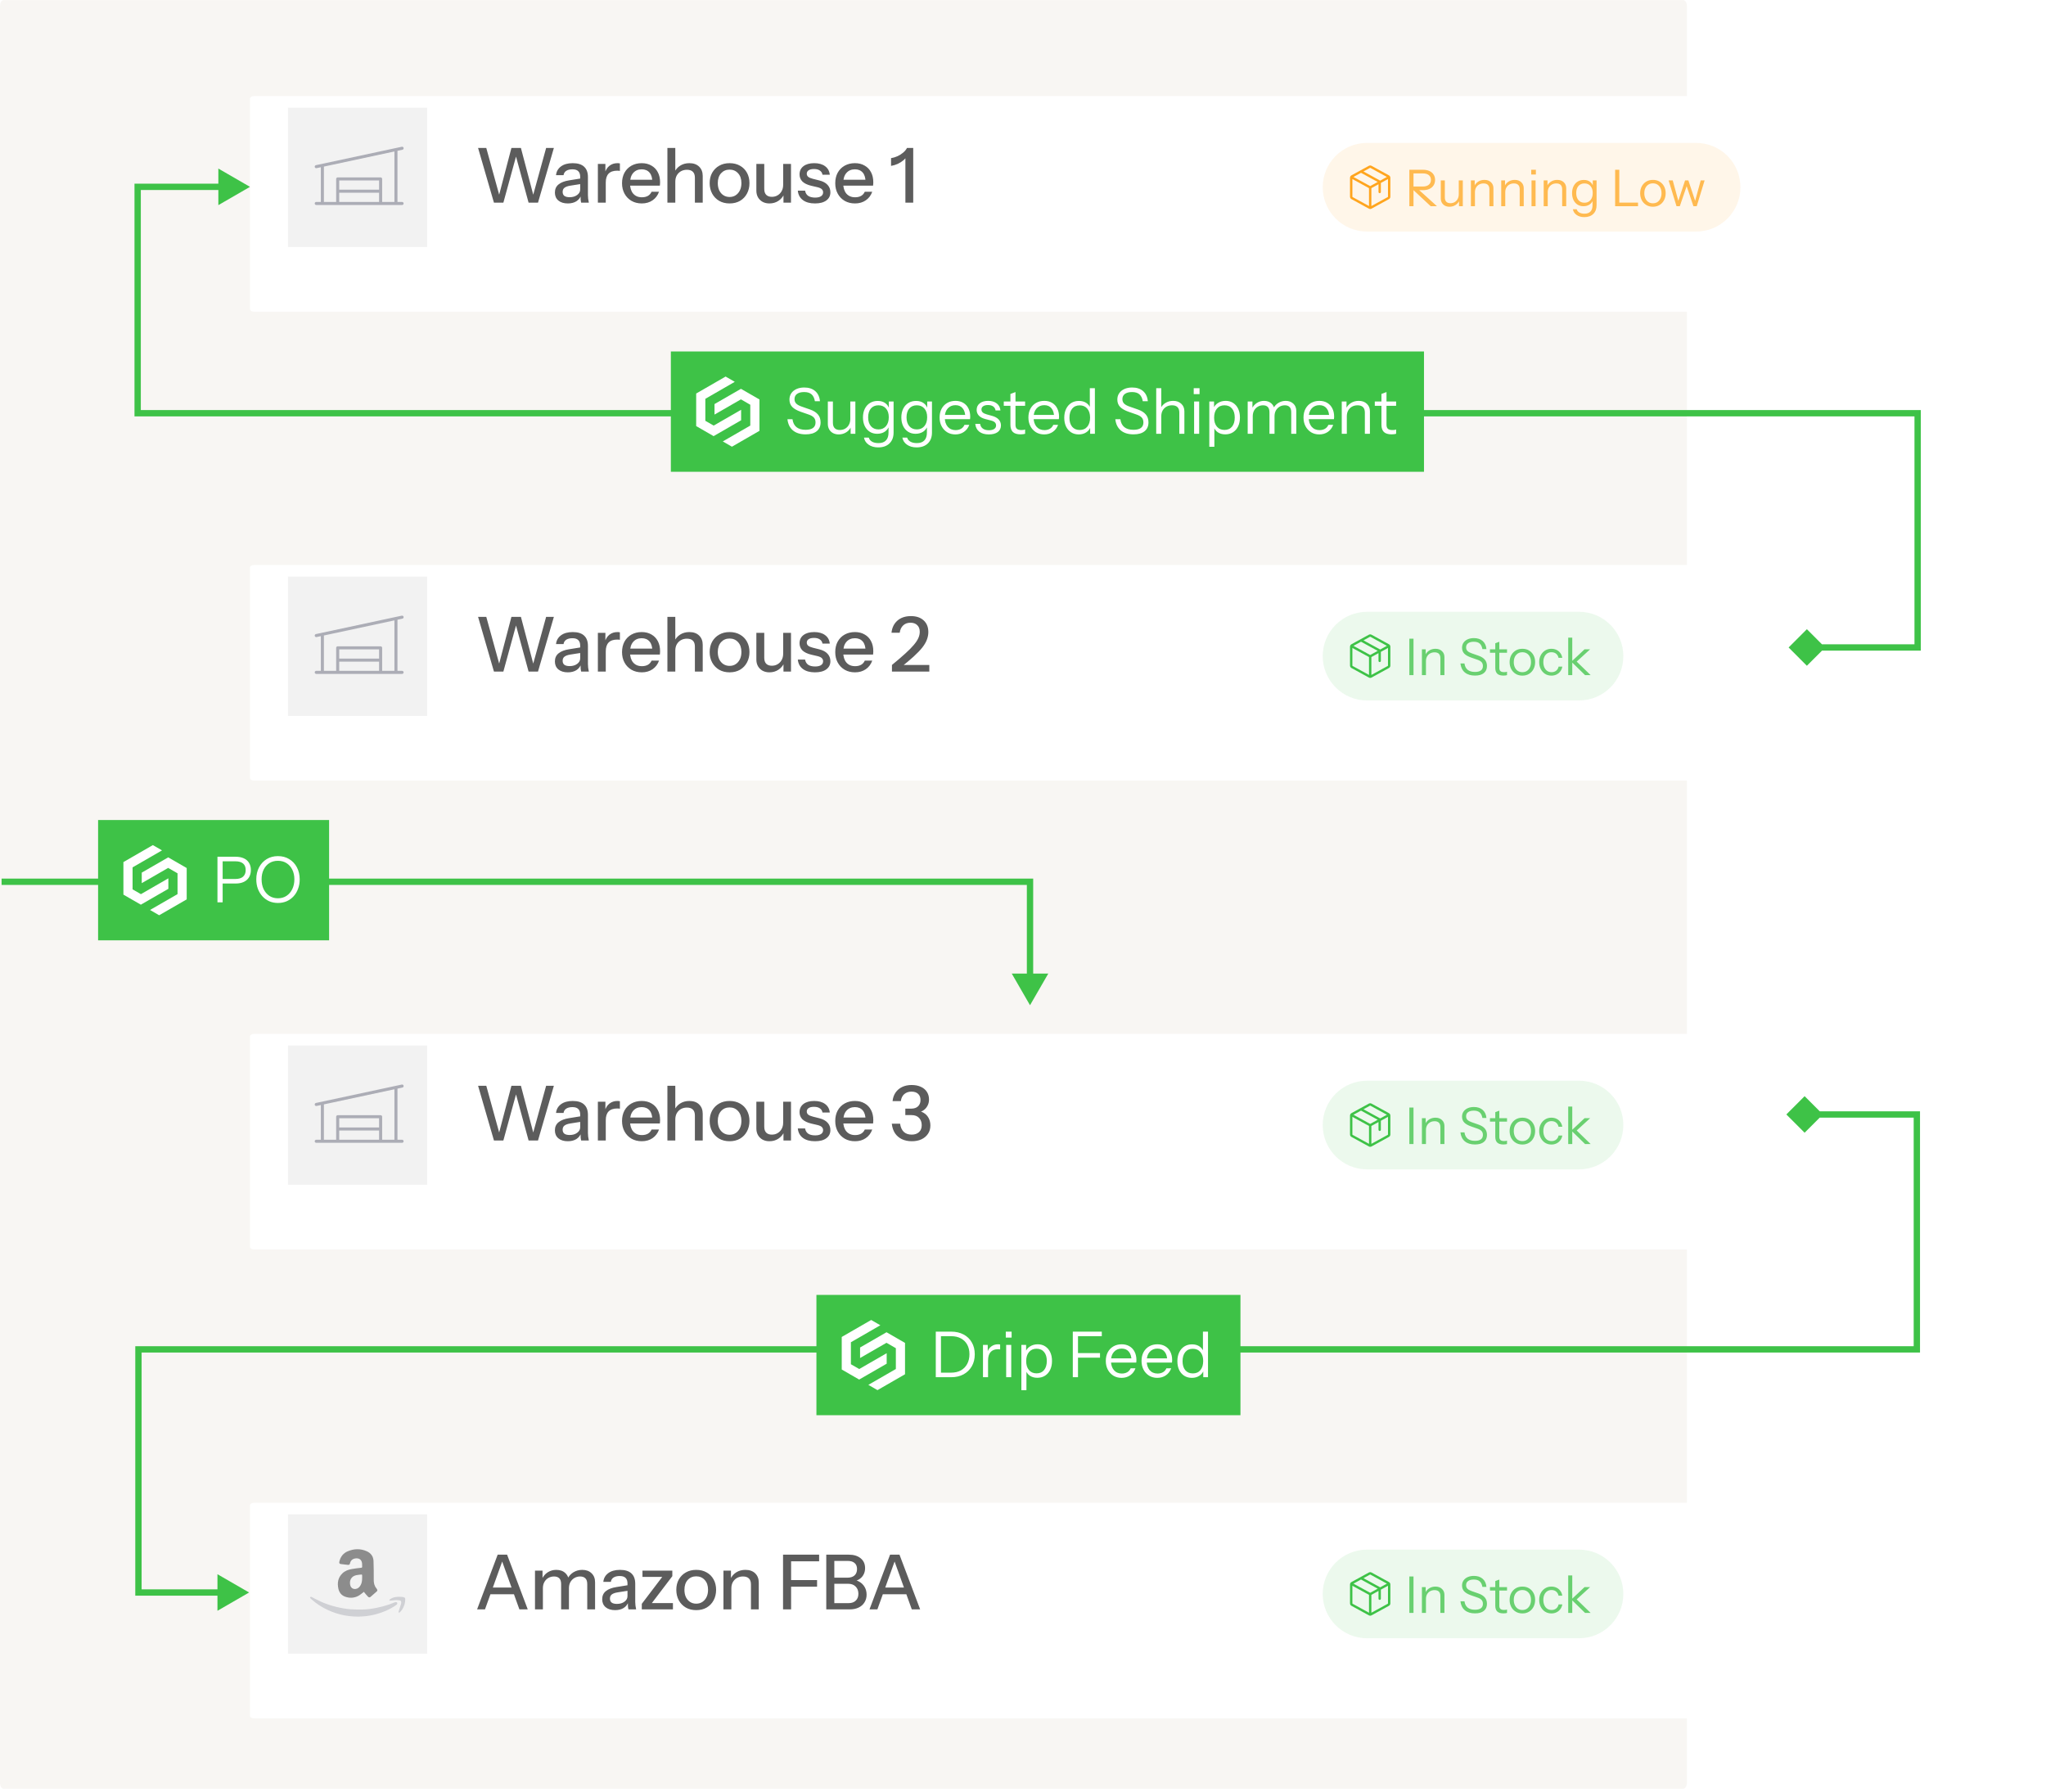 <svg width="621" height="544" viewBox="0 0 621 544" fill="none" xmlns="http://www.w3.org/2000/svg">
<path d="M510.87 0.019H1.13C0.506 0.019 0 0.804 0 1.773V541.264C0 542.233 0.506 543.019 1.13 543.019H510.87C511.494 543.019 512 542.233 512 541.264V1.773C512 0.804 511.494 0.019 510.87 0.019Z" fill="#F3EFE8" fill-opacity="0.5"/>
<g clip-path="url(#clip0_4043_7443)">
<g filter="url(#filter0_d_4043_7443)">
<g filter="url(#filter1_d_4043_7443)">
<path d="M546.445 21.162H77.098C76.423 21.162 75.876 21.521 75.876 21.965V85.817C75.876 86.26 76.423 86.62 77.098 86.62H546.445C547.121 86.62 547.668 86.26 547.668 85.817V21.965C547.668 21.521 547.121 21.162 546.445 21.162Z" fill="white"/>
</g>
<path d="M514.807 40.383H414.919C407.493 40.383 401.473 46.407 401.473 53.838C401.473 61.269 407.493 67.293 414.919 67.293H514.807C522.233 67.293 528.254 61.269 528.254 53.838C528.254 46.407 522.233 40.383 514.807 40.383Z" fill="#FFA51E" fill-opacity="0.1"/>
<path d="M421.565 50.228L416.282 47.334C416.158 47.266 416.02 47.23 415.879 47.23C415.738 47.23 415.599 47.266 415.475 47.334L410.193 50.228C410.06 50.301 409.951 50.407 409.873 50.537C409.796 50.667 409.756 50.815 409.756 50.965V56.71C409.756 56.861 409.796 57.009 409.873 57.138C409.951 57.268 410.06 57.375 410.193 57.447L415.475 60.341C415.599 60.409 415.738 60.445 415.879 60.445C416.02 60.445 416.158 60.409 416.282 60.341L421.565 57.447C421.697 57.375 421.807 57.268 421.885 57.138C421.961 57.009 422.002 56.861 422.002 56.71V50.965C422.002 50.815 421.961 50.667 421.885 50.537C421.807 50.407 421.697 50.301 421.565 50.228ZM415.819 47.966C415.837 47.956 415.857 47.951 415.876 47.951C415.896 47.951 415.916 47.956 415.934 47.966L420.952 50.714L418.915 51.83L413.841 49.051L415.819 47.966ZM415.519 59.544L410.537 56.815C410.517 56.804 410.502 56.789 410.492 56.771C410.481 56.752 410.476 56.731 410.476 56.71V51.355L415.519 54.118V59.544ZM410.806 50.714L413.091 49.462L418.164 52.24L415.879 53.492L410.806 50.714ZM421.281 56.71C421.281 56.731 421.277 56.752 421.266 56.771C421.255 56.789 421.24 56.804 421.221 56.815L416.239 59.544V54.116L418.4 52.932V55.279C418.4 55.375 418.438 55.467 418.506 55.534C418.573 55.602 418.665 55.64 418.76 55.64C418.855 55.64 418.947 55.602 419.015 55.534C419.082 55.467 419.12 55.375 419.12 55.279V52.538L421.281 51.355V56.71Z" fill="#FFA51E"/>
<path opacity="0.75" d="M427.766 59.604V48.533H431.853C432.642 48.533 433.313 48.661 433.866 48.917C434.42 49.174 434.839 49.532 435.127 49.994C435.423 50.445 435.572 50.983 435.572 51.608C435.572 52.234 435.423 52.782 435.127 53.254C434.839 53.715 434.42 54.079 433.866 54.346C433.313 54.602 432.642 54.73 431.853 54.73H428.688V53.623H431.807C432.627 53.623 433.247 53.443 433.667 53.084C434.097 52.726 434.312 52.234 434.312 51.608C434.312 50.993 434.102 50.511 433.682 50.163C433.262 49.814 432.637 49.64 431.807 49.64H429.026V59.604H427.766ZM434.251 59.604L428.365 54.115H430.086L436.156 59.604H434.251ZM439.949 59.758C439.437 59.758 438.981 59.656 438.581 59.451C438.182 59.235 437.87 58.938 437.644 58.559C437.418 58.169 437.306 57.723 437.306 57.221V51.762H438.535V56.898C438.535 57.493 438.678 57.939 438.966 58.236C439.262 58.533 439.683 58.682 440.226 58.682C440.717 58.682 441.153 58.569 441.532 58.343C441.911 58.118 442.208 57.805 442.423 57.406C442.649 56.995 442.761 56.529 442.761 56.006L442.961 57.867C442.705 58.451 442.305 58.912 441.762 59.251C441.22 59.589 440.615 59.758 439.949 59.758ZM442.838 59.604V57.759H442.761V51.762H443.991V59.604H442.838ZM446.448 59.604V51.762H447.6V53.607H447.677V59.604H446.448ZM452.057 59.604V54.468C452.057 53.874 451.908 53.428 451.611 53.131C451.314 52.833 450.873 52.685 450.289 52.685C449.777 52.685 449.321 52.797 448.922 53.023C448.533 53.249 448.225 53.561 448 53.961C447.785 54.361 447.677 54.827 447.677 55.36L447.477 53.5C447.743 52.915 448.149 52.454 448.691 52.116C449.244 51.778 449.87 51.608 450.566 51.608C451.385 51.608 452.041 51.844 452.533 52.316C453.035 52.777 453.286 53.387 453.286 54.146V59.604H452.057ZM455.647 59.604V51.762H456.799V53.607H456.876V59.604H455.647ZM461.256 59.604V54.468C461.256 53.874 461.107 53.428 460.81 53.131C460.514 52.833 460.073 52.685 459.489 52.685C458.977 52.685 458.521 52.797 458.121 53.023C457.732 53.249 457.425 53.561 457.199 53.961C456.984 54.361 456.876 54.827 456.876 55.36L456.676 53.5C456.943 52.915 457.348 52.454 457.89 52.116C458.444 51.778 459.069 51.608 459.765 51.608C460.585 51.608 461.241 51.844 461.732 52.316C462.235 52.777 462.485 53.387 462.485 54.146V59.604H461.256ZM464.846 59.604V51.762H466.076V59.604H464.846ZM464.754 49.978V48.533H466.168V49.978H464.754ZM468.538 59.604V51.762H469.691V53.607H469.768V59.604H468.538ZM474.147 59.604V54.468C474.147 53.874 473.998 53.428 473.702 53.131C473.405 52.833 472.964 52.685 472.38 52.685C471.868 52.685 471.412 52.797 471.012 53.023C470.623 53.249 470.316 53.561 470.09 53.961C469.875 54.361 469.768 54.827 469.768 55.36L469.568 53.5C469.834 52.915 470.239 52.454 470.782 52.116C471.335 51.778 471.96 51.608 472.657 51.608C473.476 51.608 474.132 51.844 474.624 52.316C475.126 52.777 475.377 53.387 475.377 54.146V59.604H474.147ZM480.857 62.91C479.924 62.91 479.146 62.69 478.521 62.249C477.907 61.819 477.533 61.245 477.399 60.527H478.567C478.68 60.937 478.931 61.26 479.32 61.496C479.72 61.742 480.258 61.865 480.934 61.865C481.733 61.865 482.337 61.644 482.747 61.204C483.157 60.773 483.362 60.138 483.362 59.297V57.621L483.516 57.651C483.342 58.246 482.993 58.723 482.471 59.082C481.948 59.43 481.329 59.604 480.611 59.604C479.924 59.604 479.32 59.44 478.798 59.112C478.275 58.774 477.871 58.308 477.584 57.713C477.297 57.118 477.153 56.426 477.153 55.637C477.153 54.837 477.302 54.135 477.599 53.531C477.896 52.926 478.311 52.459 478.844 52.131C479.387 51.793 480.017 51.624 480.734 51.624C481.472 51.624 482.086 51.803 482.578 52.162C483.081 52.521 483.413 53.033 483.577 53.7L483.439 53.715V51.762H484.591V59.297C484.591 60.414 484.258 61.296 483.592 61.942C482.927 62.587 482.014 62.91 480.857 62.91ZM480.919 58.543C481.687 58.543 482.297 58.277 482.747 57.744C483.198 57.211 483.423 56.488 483.423 55.576C483.423 54.684 483.198 53.981 482.747 53.469C482.297 52.946 481.687 52.685 480.919 52.685C480.14 52.685 479.525 52.946 479.074 53.469C478.634 53.992 478.414 54.709 478.414 55.622C478.414 56.514 478.639 57.226 479.09 57.759C479.54 58.282 480.15 58.543 480.919 58.543ZM490.225 59.604V48.533H491.485V59.604H490.225ZM490.871 59.604V58.497H497.171V59.604H490.871ZM501.69 59.758C500.922 59.758 500.246 59.579 499.662 59.22C499.078 58.861 498.622 58.374 498.294 57.759C497.976 57.134 497.818 56.432 497.818 55.653C497.818 54.863 497.982 54.166 498.31 53.561C498.637 52.956 499.089 52.48 499.662 52.131C500.246 51.783 500.922 51.608 501.69 51.608C502.469 51.608 503.145 51.783 503.719 52.131C504.303 52.48 504.753 52.956 505.071 53.561C505.399 54.166 505.563 54.863 505.563 55.653C505.563 56.432 505.399 57.134 505.071 57.759C504.753 58.374 504.303 58.861 503.719 59.22C503.145 59.579 502.469 59.758 501.69 59.758ZM501.69 58.712C502.223 58.712 502.684 58.584 503.073 58.328C503.462 58.062 503.765 57.698 503.98 57.236C504.195 56.775 504.303 56.242 504.303 55.637C504.303 54.735 504.062 54.012 503.581 53.469C503.109 52.926 502.479 52.654 501.69 52.654C500.911 52.654 500.281 52.926 499.8 53.469C499.319 54.012 499.078 54.735 499.078 55.637C499.078 56.242 499.186 56.775 499.401 57.236C499.616 57.698 499.918 58.062 500.307 58.328C500.707 58.584 501.168 58.712 501.69 58.712ZM508.854 59.604L506.457 51.762H507.702L509.546 58.482H509.239L511.452 51.762H512.45L514.679 58.482H514.371L516.2 51.762H517.383L514.986 59.604H513.987L511.774 53.038H512.097L509.853 59.604H508.854Z" fill="#FFA51E"/>
</g>
<path d="M129.663 32.694H87.402V74.981H129.663V32.694Z" fill="#E7E7E7" fill-opacity="0.5"/>
<path d="M122.038 61.301H120.642V45.783L122.136 45.463C122.196 45.452 122.255 45.428 122.306 45.393C122.358 45.359 122.402 45.315 122.435 45.263C122.47 45.211 122.493 45.153 122.505 45.092C122.516 45.032 122.515 44.969 122.502 44.908C122.489 44.848 122.464 44.791 122.429 44.74C122.393 44.689 122.348 44.646 122.296 44.613C122.243 44.58 122.186 44.557 122.124 44.547C122.063 44.537 122 44.539 121.941 44.553L95.888 50.139C95.776 50.164 95.677 50.228 95.609 50.322C95.542 50.415 95.511 50.529 95.524 50.644C95.536 50.758 95.59 50.864 95.675 50.94C95.76 51.017 95.871 51.06 95.986 51.06C96.019 51.06 96.052 51.056 96.083 51.049L97.382 50.771V61.301H95.986C95.862 61.301 95.744 61.35 95.657 61.438C95.57 61.525 95.52 61.643 95.52 61.767C95.52 61.89 95.57 62.009 95.657 62.096C95.744 62.183 95.862 62.232 95.986 62.232H122.038C122.162 62.232 122.28 62.183 122.367 62.096C122.455 62.009 122.504 61.89 122.504 61.767C122.504 61.643 122.455 61.525 122.367 61.438C122.28 61.35 122.162 61.301 122.038 61.301ZM98.311 50.572L119.713 45.983V61.301H115.991V54.319C115.991 54.195 115.942 54.077 115.854 53.989C115.767 53.902 115.649 53.853 115.525 53.853H102.499C102.375 53.853 102.257 53.902 102.17 53.989C102.082 54.077 102.033 54.195 102.033 54.319V61.301H98.311V50.572ZM115.06 57.577H102.964V54.784H115.06V57.577ZM102.964 58.508H115.06V61.301H102.964V58.508Z" fill="#ACADB6"/>
<path opacity="0.75" d="M149.924 61.526L145.106 44.919H147.596L151.814 60.211H151.215L155.226 44.919H158.107L162.141 60.211H161.542L165.76 44.919H168.111L163.294 61.526H160.435L156.378 46.649H156.862L152.782 61.526H149.924ZM176.397 61.526C176.32 61.234 176.267 60.911 176.236 60.557C176.221 60.204 176.213 59.773 176.213 59.266H176.098V53.661C176.098 52.907 175.906 52.346 175.521 51.977C175.153 51.593 174.561 51.4 173.746 51.4C172.963 51.4 172.333 51.554 171.856 51.862C171.395 52.169 171.126 52.607 171.049 53.176H168.767C168.875 52.069 169.374 51.185 170.266 50.524C171.157 49.863 172.348 49.532 173.839 49.532C175.375 49.532 176.528 49.893 177.296 50.616C178.065 51.324 178.449 52.369 178.449 53.753V59.266C178.449 59.619 178.472 59.981 178.518 60.35C178.564 60.719 178.633 61.111 178.725 61.526H176.397ZM172.34 61.757C171.142 61.757 170.189 61.465 169.482 60.88C168.775 60.281 168.422 59.473 168.422 58.458C168.422 57.413 168.79 56.59 169.528 55.99C170.281 55.375 171.357 54.96 172.755 54.745L176.628 54.122V55.806L173.124 56.359C172.34 56.482 171.749 56.69 171.349 56.982C170.965 57.274 170.773 57.697 170.773 58.251C170.773 58.789 170.95 59.197 171.303 59.473C171.672 59.735 172.202 59.865 172.894 59.865C173.816 59.865 174.576 59.642 175.176 59.197C175.79 58.751 176.098 58.189 176.098 57.513L176.397 59.219C176.121 60.035 175.629 60.665 174.922 61.111C174.215 61.541 173.355 61.757 172.34 61.757ZM181.466 61.526V49.763H183.748V52.692H183.863V61.526H181.466ZM183.863 55.391L183.563 52.6C183.84 51.6 184.316 50.839 184.992 50.316C185.669 49.793 186.475 49.532 187.413 49.532C187.766 49.532 188.012 49.563 188.15 49.624V51.885C188.074 51.854 187.966 51.839 187.828 51.839C187.689 51.823 187.52 51.816 187.321 51.816C186.168 51.816 185.3 52.115 184.716 52.715C184.147 53.315 183.863 54.207 183.863 55.391ZM194.793 61.757C193.61 61.757 192.565 61.495 191.658 60.972C190.767 60.45 190.068 59.727 189.56 58.804C189.053 57.882 188.8 56.821 188.8 55.621C188.8 54.407 189.046 53.346 189.537 52.438C190.045 51.516 190.751 50.801 191.658 50.293C192.565 49.786 193.602 49.532 194.77 49.532C195.907 49.532 196.891 49.778 197.721 50.27C198.566 50.747 199.211 51.416 199.657 52.277C200.118 53.138 200.348 54.16 200.348 55.344C200.348 55.529 200.341 55.706 200.325 55.875C200.325 56.029 200.31 56.19 200.279 56.359H190.413V54.56H198.596L197.997 55.275C197.997 54.014 197.713 53.053 197.144 52.392C196.576 51.731 195.784 51.4 194.77 51.4C193.679 51.4 192.811 51.777 192.165 52.531C191.535 53.269 191.22 54.299 191.22 55.621C191.22 56.959 191.535 58.005 192.165 58.758C192.811 59.512 193.702 59.888 194.839 59.888C195.531 59.888 196.13 59.75 196.637 59.473C197.144 59.181 197.521 58.758 197.767 58.205H200.026C199.641 59.312 198.988 60.181 198.066 60.811C197.16 61.441 196.069 61.757 194.793 61.757ZM202.57 61.526V44.919H204.967V61.526H202.57ZM210.914 61.526V53.961C210.914 53.146 210.707 52.538 210.292 52.138C209.892 51.739 209.293 51.539 208.494 51.539C207.802 51.539 207.188 51.693 206.65 52C206.127 52.308 205.713 52.73 205.405 53.269C205.113 53.807 204.967 54.445 204.967 55.183L204.668 52.369C205.052 51.493 205.643 50.801 206.442 50.293C207.242 49.786 208.171 49.532 209.232 49.532C210.492 49.532 211.483 49.886 212.205 50.593C212.927 51.3 213.289 52.238 213.289 53.407V61.526H210.914ZM221.436 61.757C220.238 61.757 219.185 61.495 218.278 60.972C217.372 60.434 216.665 59.704 216.158 58.781C215.65 57.843 215.397 56.782 215.397 55.598C215.397 54.399 215.65 53.346 216.158 52.438C216.68 51.531 217.387 50.824 218.278 50.316C219.185 49.793 220.238 49.532 221.436 49.532C222.65 49.532 223.711 49.793 224.617 50.316C225.524 50.824 226.223 51.531 226.715 52.438C227.222 53.346 227.476 54.399 227.476 55.598C227.476 56.782 227.222 57.843 226.715 58.781C226.223 59.704 225.524 60.434 224.617 60.972C223.711 61.495 222.65 61.757 221.436 61.757ZM221.436 59.796C222.158 59.796 222.781 59.619 223.303 59.266C223.841 58.912 224.264 58.42 224.571 57.789C224.879 57.159 225.032 56.421 225.032 55.575C225.032 54.314 224.694 53.322 224.018 52.6C223.357 51.862 222.497 51.493 221.436 51.493C220.391 51.493 219.531 51.862 218.855 52.6C218.194 53.338 217.863 54.33 217.863 55.575C217.863 56.421 218.009 57.159 218.301 57.789C218.609 58.42 219.031 58.912 219.569 59.266C220.122 59.619 220.745 59.796 221.436 59.796ZM233.534 61.757C232.75 61.757 232.059 61.595 231.46 61.272C230.86 60.934 230.392 60.473 230.053 59.888C229.731 59.304 229.569 58.635 229.569 57.882V49.763H231.967V57.328C231.967 58.143 232.166 58.751 232.566 59.15C232.966 59.55 233.534 59.75 234.272 59.75C234.933 59.75 235.517 59.596 236.024 59.289C236.546 58.981 236.953 58.558 237.245 58.02C237.553 57.467 237.706 56.828 237.706 56.106L238.006 58.92C237.622 59.781 237.03 60.473 236.231 60.996C235.447 61.503 234.548 61.757 233.534 61.757ZM237.799 61.526V58.758H237.706V49.763H240.081V61.526H237.799ZM247.36 61.757C245.823 61.757 244.602 61.419 243.695 60.742C242.788 60.065 242.273 59.112 242.15 57.882H244.363C244.471 58.558 244.778 59.081 245.285 59.45C245.808 59.804 246.515 59.981 247.406 59.981C248.19 59.981 248.789 59.842 249.204 59.566C249.619 59.289 249.826 58.897 249.826 58.389C249.826 58.02 249.704 57.713 249.458 57.467C249.227 57.205 248.766 56.99 248.075 56.821L246.184 56.383C245.001 56.09 244.118 55.66 243.534 55.091C242.965 54.507 242.681 53.791 242.681 52.946C242.681 51.885 243.073 51.054 243.856 50.455C244.655 49.84 245.746 49.532 247.13 49.532C248.497 49.532 249.596 49.84 250.426 50.455C251.271 51.07 251.747 51.931 251.855 53.038H249.642C249.55 52.484 249.281 52.062 248.835 51.769C248.405 51.462 247.813 51.308 247.06 51.308C246.353 51.308 245.808 51.439 245.424 51.7C245.055 51.946 244.871 52.292 244.871 52.738C244.871 53.107 245.009 53.415 245.285 53.661C245.577 53.907 246.054 54.114 246.715 54.283L248.651 54.768C249.773 55.045 250.618 55.498 251.187 56.129C251.755 56.744 252.039 57.49 252.039 58.366C252.039 59.427 251.624 60.258 250.795 60.857C249.98 61.457 248.835 61.757 247.36 61.757ZM259.507 61.757C258.324 61.757 257.279 61.495 256.372 60.972C255.481 60.45 254.782 59.727 254.274 58.804C253.767 57.882 253.514 56.821 253.514 55.621C253.514 54.407 253.76 53.346 254.251 52.438C254.758 51.516 255.465 50.801 256.372 50.293C257.279 49.786 258.316 49.532 259.484 49.532C260.621 49.532 261.605 49.778 262.434 50.27C263.28 50.747 263.925 51.416 264.371 52.277C264.832 53.138 265.062 54.16 265.062 55.344C265.062 55.529 265.055 55.706 265.039 55.875C265.039 56.029 265.024 56.19 264.993 56.359H255.127V54.56H263.31L262.711 55.275C262.711 54.014 262.427 53.053 261.858 52.392C261.29 51.731 260.498 51.4 259.484 51.4C258.393 51.4 257.525 51.777 256.879 52.531C256.249 53.269 255.934 54.299 255.934 55.621C255.934 56.959 256.249 58.005 256.879 58.758C257.525 59.512 258.416 59.888 259.553 59.888C260.245 59.888 260.844 59.75 261.351 59.473C261.858 59.181 262.235 58.758 262.481 58.205H264.74C264.355 59.312 263.702 60.181 262.78 60.811C261.874 61.441 260.782 61.757 259.507 61.757ZM274.805 61.526V47.202L275.243 47.387C275.043 47.818 274.698 48.24 274.206 48.656C273.714 49.071 273.146 49.432 272.5 49.74C271.855 50.032 271.171 50.239 270.449 50.362V48.01C271.125 47.902 271.786 47.702 272.431 47.41C273.076 47.102 273.653 46.733 274.16 46.303C274.667 45.857 275.043 45.396 275.289 44.919H277.179V61.526H274.805Z" fill="#262626"/>
<g filter="url(#filter2_d_4043_7443)">
<g filter="url(#filter3_d_4043_7443)">
<path d="M546.445 163.505H77.098C76.423 163.505 75.876 163.865 75.876 164.308V228.16C75.876 228.603 76.423 228.963 77.098 228.963H546.445C547.121 228.963 547.668 228.603 547.668 228.16V164.308C547.668 163.865 547.121 163.505 546.445 163.505Z" fill="white"/>
</g>
<path d="M479.27 182.727H414.919C407.493 182.727 401.473 188.751 401.473 196.181C401.473 203.612 407.493 209.636 414.919 209.636H479.27C486.696 209.636 492.716 203.612 492.716 196.181C492.716 188.751 486.696 182.727 479.27 182.727Z" fill="#3EC247" fill-opacity="0.1"/>
<path d="M421.565 192.572L416.282 189.678C416.158 189.61 416.02 189.573 415.879 189.573C415.738 189.573 415.599 189.61 415.475 189.678L410.193 192.572C410.06 192.644 409.951 192.751 409.873 192.88C409.796 193.01 409.756 193.158 409.756 193.309V199.053C409.756 199.204 409.796 199.352 409.873 199.482C409.951 199.612 410.06 199.718 410.193 199.79L415.475 202.684C415.599 202.752 415.738 202.788 415.879 202.788C416.02 202.788 416.158 202.752 416.282 202.684L421.565 199.79C421.697 199.718 421.807 199.612 421.885 199.482C421.961 199.352 422.002 199.204 422.002 199.053V193.309C422.002 193.158 421.961 193.01 421.885 192.88C421.807 192.751 421.697 192.644 421.565 192.572ZM415.819 190.309C415.837 190.3 415.857 190.295 415.876 190.295C415.896 190.295 415.916 190.3 415.934 190.309L420.952 193.057L418.915 194.173L413.841 191.394L415.819 190.309ZM415.519 201.887L410.537 199.159C410.517 199.148 410.502 199.133 410.492 199.114C410.481 199.095 410.476 199.074 410.476 199.053V193.698L415.519 196.461V201.887ZM410.806 193.057L413.091 191.805L418.164 194.584L415.879 195.835L410.806 193.057ZM421.281 199.053C421.281 199.074 421.277 199.095 421.266 199.114C421.255 199.133 421.24 199.148 421.221 199.159L416.239 201.887V196.459L418.4 195.276V197.622C418.4 197.718 418.438 197.81 418.506 197.878C418.573 197.945 418.665 197.983 418.76 197.983C418.855 197.983 418.947 197.945 419.015 197.878C419.082 197.81 419.12 197.718 419.12 197.622V194.882L421.281 193.698V199.053Z" fill="#3EC247"/>
<path opacity="0.75" d="M427.766 201.947V190.876H429.026V201.947H427.766ZM431.576 201.947V194.105H432.728V195.95H432.805V201.947H431.576ZM437.185 201.947V196.811C437.185 196.217 437.036 195.772 436.739 195.474C436.441 195.177 436.002 195.028 435.418 195.028C434.905 195.028 434.449 195.141 434.05 195.366C433.66 195.592 433.353 195.904 433.128 196.304C432.913 196.704 432.805 197.171 432.805 197.703L432.604 195.843C432.871 195.258 433.276 194.797 433.819 194.459C434.373 194.12 434.997 193.951 435.694 193.951C436.514 193.951 437.169 194.188 437.661 194.659C438.163 195.12 438.414 195.73 438.414 196.488V201.947H437.185ZM447.693 202.086C446.402 202.086 445.373 201.769 444.604 201.132C443.846 200.497 443.4 199.59 443.267 198.411H444.497C444.609 199.262 444.932 199.902 445.465 200.333C445.997 200.763 446.735 200.979 447.678 200.979C448.477 200.979 449.076 200.831 449.476 200.533C449.885 200.225 450.091 199.779 450.091 199.195C450.091 198.693 449.952 198.293 449.676 197.995C449.399 197.698 448.969 197.452 448.385 197.257L446.525 196.612C445.582 196.284 444.886 195.889 444.435 195.427C443.984 194.957 443.759 194.362 443.759 193.644C443.759 193.05 443.907 192.537 444.205 192.106C444.502 191.666 444.921 191.322 445.465 191.076C446.008 190.83 446.638 190.707 447.355 190.707C448.462 190.707 449.347 190.999 450.014 191.583C450.679 192.158 451.064 192.978 451.166 194.044H449.937C449.803 193.275 449.527 192.712 449.107 192.352C448.697 191.994 448.102 191.814 447.324 191.814C446.587 191.814 446.012 191.963 445.603 192.26C445.193 192.558 444.989 192.978 444.989 193.521C444.989 193.982 445.132 194.351 445.419 194.628C445.705 194.905 446.151 195.146 446.756 195.351L448.738 196.043C449.599 196.34 450.244 196.745 450.675 197.257C451.105 197.76 451.32 198.401 451.32 199.179C451.32 200.102 451.002 200.82 450.367 201.332C449.742 201.835 448.851 202.086 447.693 202.086ZM456.336 202.086C455.464 202.086 454.829 201.892 454.43 201.501C454.041 201.102 453.846 200.528 453.846 199.779V192.275L455.075 191.814V199.764C455.075 200.205 455.188 200.528 455.413 200.733C455.639 200.938 456.008 201.04 456.52 201.04C456.724 201.04 456.899 201.03 457.042 201.009C457.196 200.979 457.319 200.943 457.411 200.902V201.947C457.308 201.989 457.161 202.019 456.966 202.04C456.781 202.07 456.571 202.086 456.336 202.086ZM452.232 195.151V194.105H457.411V195.151H452.232ZM462.071 202.101C461.303 202.101 460.627 201.922 460.043 201.563C459.459 201.204 459.003 200.717 458.675 200.102C458.357 199.477 458.199 198.775 458.199 197.995C458.199 197.206 458.363 196.51 458.691 195.904C459.018 195.3 459.469 194.823 460.043 194.474C460.627 194.126 461.303 193.951 462.071 193.951C462.85 193.951 463.526 194.126 464.1 194.474C464.684 194.823 465.134 195.3 465.452 195.904C465.78 196.51 465.944 197.206 465.944 197.995C465.944 198.775 465.78 199.477 465.452 200.102C465.134 200.717 464.684 201.204 464.1 201.563C463.526 201.922 462.85 202.101 462.071 202.101ZM462.071 201.055C462.604 201.055 463.065 200.928 463.454 200.671C463.843 200.405 464.146 200.041 464.361 199.579C464.576 199.118 464.684 198.586 464.684 197.98C464.684 197.079 464.443 196.356 463.962 195.812C463.49 195.269 462.86 194.997 462.071 194.997C461.292 194.997 460.662 195.269 460.181 195.812C459.7 196.356 459.459 197.079 459.459 197.98C459.459 198.586 459.566 199.118 459.782 199.579C459.997 200.041 460.299 200.405 460.688 200.671C461.088 200.928 461.549 201.055 462.071 201.055ZM470.892 202.101C470.175 202.101 469.534 201.927 468.971 201.578C468.418 201.22 467.977 200.733 467.65 200.117C467.332 199.493 467.173 198.785 467.173 197.995C467.173 197.206 467.332 196.51 467.65 195.904C467.977 195.3 468.418 194.823 468.971 194.474C469.534 194.126 470.17 193.951 470.877 193.951C471.461 193.951 471.983 194.065 472.444 194.29C472.915 194.515 473.299 194.838 473.597 195.258C473.904 195.669 474.098 196.15 474.181 196.704H473.044C472.941 196.202 472.706 195.792 472.337 195.474C471.968 195.156 471.492 194.997 470.908 194.997C470.405 194.997 469.97 195.12 469.601 195.366C469.233 195.612 468.945 195.961 468.741 196.412C468.535 196.863 468.433 197.391 468.433 197.995C468.433 198.601 468.535 199.133 468.741 199.595C468.945 200.056 469.233 200.415 469.601 200.671C469.98 200.928 470.421 201.055 470.923 201.055C471.486 201.055 471.957 200.902 472.337 200.594C472.715 200.277 472.956 199.867 473.059 199.364H474.196C474.104 199.908 473.898 200.389 473.582 200.809C473.274 201.22 472.89 201.538 472.429 201.763C471.968 201.989 471.455 202.101 470.892 202.101ZM475.982 201.947V190.568H477.211V201.947H475.982ZM481.099 201.947L476.935 197.872L480.945 194.105H482.636L478.133 198.226L478.21 197.503L482.789 201.947H481.099Z" fill="#3EC247"/>
</g>
<path d="M129.663 175.037H87.402V217.324H129.663V175.037Z" fill="#E7E7E7" fill-opacity="0.5"/>
<path d="M122.038 203.645H120.642V188.127L122.136 187.807C122.196 187.795 122.255 187.771 122.306 187.737C122.358 187.703 122.402 187.659 122.435 187.607C122.47 187.555 122.493 187.497 122.505 187.436C122.516 187.375 122.515 187.313 122.502 187.252C122.489 187.192 122.464 187.135 122.429 187.084C122.393 187.033 122.348 186.99 122.296 186.957C122.243 186.923 122.186 186.901 122.124 186.891C122.063 186.881 122 186.883 121.941 186.897L95.888 192.483C95.776 192.507 95.677 192.573 95.609 192.666C95.542 192.758 95.511 192.873 95.524 192.988C95.536 193.101 95.59 193.207 95.675 193.284C95.76 193.361 95.871 193.404 95.986 193.404C96.019 193.404 96.052 193.4 96.083 193.393L97.382 193.115V203.645H95.986C95.862 203.645 95.744 203.694 95.657 203.781C95.57 203.869 95.52 203.987 95.52 204.11C95.52 204.234 95.57 204.352 95.657 204.44C95.744 204.527 95.862 204.576 95.986 204.576H122.038C122.162 204.576 122.28 204.527 122.367 204.44C122.455 204.352 122.504 204.234 122.504 204.11C122.504 203.987 122.455 203.869 122.367 203.781C122.28 203.694 122.162 203.645 122.038 203.645ZM98.311 192.916L119.713 188.328V203.645H115.991V196.662C115.991 196.539 115.942 196.421 115.854 196.333C115.767 196.246 115.649 196.197 115.525 196.197H102.499C102.375 196.197 102.257 196.246 102.17 196.333C102.082 196.421 102.033 196.539 102.033 196.662V203.645H98.311V192.916ZM115.06 199.921H102.964V197.128H115.06V199.921ZM102.964 200.852H115.06V203.645H102.964V200.852Z" fill="#ACADB6"/>
<path opacity="0.75" d="M149.924 203.869L145.106 187.262H147.596L151.814 202.554H151.215L155.226 187.262H158.107L162.141 202.554H161.542L165.76 187.262H168.111L163.294 203.869H160.435L156.378 188.992H156.862L152.782 203.869H149.924ZM176.397 203.869C176.32 203.577 176.267 203.254 176.236 202.9C176.221 202.547 176.213 202.116 176.213 201.609H176.098V196.004C176.098 195.25 175.906 194.689 175.521 194.32C175.153 193.936 174.561 193.743 173.746 193.743C172.963 193.743 172.333 193.897 171.856 194.205C171.395 194.512 171.126 194.95 171.049 195.519H168.767C168.875 194.412 169.374 193.528 170.266 192.867C171.157 192.206 172.348 191.875 173.839 191.875C175.375 191.875 176.528 192.236 177.296 192.959C178.065 193.666 178.449 194.712 178.449 196.096V201.609C178.449 201.962 178.472 202.324 178.518 202.693C178.564 203.062 178.633 203.454 178.725 203.869H176.397ZM172.34 204.1C171.142 204.1 170.189 203.808 169.482 203.223C168.775 202.624 168.422 201.816 168.422 200.801C168.422 199.756 168.79 198.933 169.528 198.333C170.281 197.718 171.357 197.303 172.755 197.088L176.628 196.465V198.149L173.124 198.702C172.34 198.825 171.749 199.033 171.349 199.325C170.965 199.617 170.773 200.04 170.773 200.594C170.773 201.132 170.95 201.539 171.303 201.816C171.672 202.078 172.202 202.208 172.894 202.208C173.816 202.208 174.576 201.985 175.176 201.539C175.79 201.094 176.098 200.532 176.098 199.856L176.397 201.563C176.121 202.377 175.629 203.008 174.922 203.454C174.215 203.884 173.355 204.1 172.34 204.1ZM181.466 203.869V192.106H183.748V195.035H183.863V203.869H181.466ZM183.863 197.734L183.563 194.943C183.84 193.943 184.316 193.182 184.992 192.659C185.669 192.136 186.475 191.875 187.413 191.875C187.766 191.875 188.012 191.906 188.15 191.967V194.228C188.074 194.197 187.966 194.182 187.828 194.182C187.689 194.166 187.52 194.158 187.321 194.158C186.168 194.158 185.3 194.458 184.716 195.058C184.147 195.658 183.863 196.55 183.863 197.734ZM194.793 204.1C193.61 204.1 192.565 203.838 191.658 203.315C190.767 202.793 190.068 202.07 189.56 201.147C189.053 200.225 188.8 199.164 188.8 197.964C188.8 196.75 189.046 195.689 189.537 194.781C190.045 193.859 190.751 193.144 191.658 192.636C192.565 192.129 193.602 191.875 194.77 191.875C195.907 191.875 196.891 192.121 197.721 192.613C198.566 193.09 199.211 193.759 199.657 194.62C200.118 195.481 200.348 196.503 200.348 197.688C200.348 197.872 200.341 198.049 200.325 198.218C200.325 198.372 200.31 198.533 200.279 198.702H190.413V196.903H198.596L197.997 197.618C197.997 196.357 197.713 195.396 197.144 194.735C196.576 194.074 195.784 193.743 194.77 193.743C193.679 193.743 192.811 194.12 192.165 194.874C191.535 195.612 191.22 196.642 191.22 197.964C191.22 199.302 191.535 200.348 192.165 201.101C192.811 201.855 193.702 202.231 194.839 202.231C195.531 202.231 196.13 202.093 196.637 201.816C197.144 201.524 197.521 201.101 197.767 200.548H200.026C199.641 201.655 198.988 202.524 198.066 203.154C197.16 203.784 196.069 204.1 194.793 204.1ZM202.57 203.869V187.262H204.967V203.869H202.57ZM210.914 203.869V196.304C210.914 195.489 210.707 194.881 210.292 194.481C209.892 194.082 209.293 193.882 208.494 193.882C207.802 193.882 207.188 194.035 206.65 194.343C206.127 194.651 205.713 195.073 205.405 195.612C205.113 196.15 204.967 196.788 204.967 197.526L204.668 194.712C205.052 193.836 205.643 193.144 206.442 192.636C207.242 192.129 208.171 191.875 209.232 191.875C210.492 191.875 211.483 192.229 212.205 192.936C212.927 193.643 213.289 194.581 213.289 195.75V203.869H210.914ZM221.436 204.1C220.238 204.1 219.185 203.838 218.278 203.315C217.372 202.777 216.665 202.047 216.158 201.124C215.65 200.186 215.397 199.125 215.397 197.941C215.397 196.742 215.65 195.689 216.158 194.781C216.68 193.874 217.387 193.167 218.278 192.659C219.185 192.136 220.238 191.875 221.436 191.875C222.65 191.875 223.711 192.136 224.617 192.659C225.524 193.167 226.223 193.874 226.715 194.781C227.222 195.689 227.476 196.742 227.476 197.941C227.476 199.125 227.222 200.186 226.715 201.124C226.223 202.047 225.524 202.777 224.617 203.315C223.711 203.838 222.65 204.1 221.436 204.1ZM221.436 202.139C222.158 202.139 222.781 201.962 223.303 201.609C223.841 201.255 224.264 200.763 224.571 200.132C224.879 199.502 225.032 198.764 225.032 197.918C225.032 196.657 224.694 195.665 224.018 194.943C223.357 194.205 222.497 193.836 221.436 193.836C220.391 193.836 219.531 194.205 218.855 194.943C218.194 195.681 217.863 196.673 217.863 197.918C217.863 198.764 218.009 199.502 218.301 200.132C218.609 200.763 219.031 201.255 219.569 201.609C220.122 201.962 220.745 202.139 221.436 202.139ZM233.534 204.1C232.75 204.1 232.059 203.938 231.46 203.615C230.86 203.277 230.392 202.816 230.053 202.231C229.731 201.647 229.569 200.978 229.569 200.225V192.106H231.967V199.671C231.967 200.486 232.166 201.094 232.566 201.493C232.966 201.893 233.534 202.093 234.272 202.093C234.933 202.093 235.517 201.939 236.024 201.632C236.546 201.324 236.953 200.901 237.245 200.363C237.553 199.81 237.706 199.171 237.706 198.449L238.006 201.263C237.622 202.124 237.03 202.816 236.231 203.339C235.447 203.846 234.548 204.1 233.534 204.1ZM237.799 203.869V201.101H237.706V192.106H240.081V203.869H237.799ZM247.36 204.1C245.823 204.1 244.602 203.761 243.695 203.085C242.788 202.408 242.273 201.455 242.15 200.225H244.363C244.471 200.901 244.778 201.424 245.285 201.793C245.808 202.147 246.515 202.324 247.406 202.324C248.19 202.324 248.789 202.185 249.204 201.908C249.619 201.632 249.826 201.24 249.826 200.732C249.826 200.363 249.704 200.056 249.458 199.81C249.227 199.548 248.766 199.333 248.075 199.164L246.184 198.725C245.001 198.433 244.118 198.003 243.534 197.434C242.965 196.849 242.681 196.134 242.681 195.289C242.681 194.228 243.073 193.397 243.856 192.798C244.655 192.183 245.746 191.875 247.13 191.875C248.497 191.875 249.596 192.183 250.426 192.798C251.271 193.413 251.747 194.274 251.855 195.381H249.642C249.55 194.827 249.281 194.405 248.835 194.112C248.405 193.805 247.813 193.651 247.06 193.651C246.353 193.651 245.808 193.782 245.424 194.043C245.055 194.289 244.871 194.635 244.871 195.081C244.871 195.45 245.009 195.758 245.285 196.004C245.577 196.25 246.054 196.457 246.715 196.627L248.651 197.111C249.773 197.388 250.618 197.841 251.187 198.472C251.755 199.087 252.039 199.833 252.039 200.709C252.039 201.77 251.624 202.6 250.795 203.2C249.98 203.8 248.835 204.1 247.36 204.1ZM259.507 204.1C258.324 204.1 257.279 203.838 256.372 203.315C255.481 202.793 254.782 202.07 254.274 201.147C253.767 200.225 253.514 199.164 253.514 197.964C253.514 196.75 253.76 195.689 254.251 194.781C254.758 193.859 255.465 193.144 256.372 192.636C257.279 192.129 258.316 191.875 259.484 191.875C260.621 191.875 261.605 192.121 262.434 192.613C263.28 193.09 263.925 193.759 264.371 194.62C264.832 195.481 265.062 196.503 265.062 197.688C265.062 197.872 265.055 198.049 265.039 198.218C265.039 198.372 265.024 198.533 264.993 198.702H255.127V196.903H263.31L262.711 197.618C262.711 196.357 262.427 195.396 261.858 194.735C261.29 194.074 260.498 193.743 259.484 193.743C258.393 193.743 257.525 194.12 256.879 194.874C256.249 195.612 255.934 196.642 255.934 197.964C255.934 199.302 256.249 200.348 256.879 201.101C257.525 201.855 258.416 202.231 259.553 202.231C260.245 202.231 260.844 202.093 261.351 201.816C261.858 201.524 262.235 201.101 262.481 200.548H264.74C264.355 201.655 263.702 202.524 262.78 203.154C261.874 203.784 260.782 204.1 259.507 204.1ZM270.725 203.869V201.862C272.339 200.54 273.683 199.387 274.759 198.403C275.85 197.418 276.718 196.542 277.364 195.773C278.009 195.004 278.47 194.305 278.747 193.674C279.024 193.044 279.162 192.413 279.162 191.783C279.162 190.922 278.908 190.253 278.401 189.776C277.909 189.284 277.226 189.038 276.35 189.038C275.443 189.038 274.705 189.307 274.137 189.845C273.568 190.368 273.215 191.114 273.076 192.083H270.587C270.741 190.56 271.332 189.338 272.362 188.415C273.407 187.493 274.782 187.031 276.488 187.031C278.117 187.031 279.4 187.462 280.337 188.323C281.29 189.184 281.767 190.368 281.767 191.875C281.767 192.644 281.621 193.413 281.329 194.182C281.052 194.935 280.591 195.727 279.946 196.557C279.3 197.372 278.432 198.28 277.341 199.279C276.265 200.263 274.928 201.386 273.33 202.647L272.754 201.862H282.066V203.869H270.725Z" fill="#262626"/>
<g filter="url(#filter4_d_4043_7443)">
<g filter="url(#filter5_d_4043_7443)">
<path d="M546.445 305.849H77.098C76.423 305.849 75.876 306.208 75.876 306.651V370.503C75.876 370.947 76.423 371.307 77.098 371.307H546.445C547.121 371.307 547.668 370.947 547.668 370.503V306.651C547.668 306.208 547.121 305.849 546.445 305.849Z" fill="white"/>
</g>
<path d="M479.27 325.07H414.919C407.493 325.07 401.473 331.094 401.473 338.525C401.473 345.956 407.493 351.98 414.919 351.98H479.27C486.696 351.98 492.716 345.956 492.716 338.525C492.716 331.094 486.696 325.07 479.27 325.07Z" fill="#3EC247" fill-opacity="0.1"/>
<path d="M421.565 334.915L416.282 332.021C416.158 331.953 416.02 331.917 415.879 331.917C415.738 331.917 415.599 331.953 415.475 332.021L410.193 334.915C410.06 334.988 409.951 335.093 409.873 335.223C409.796 335.353 409.756 335.501 409.756 335.652V341.397C409.756 341.547 409.796 341.695 409.873 341.825C409.951 341.954 410.06 342.061 410.193 342.133L415.475 345.028C415.599 345.096 415.738 345.132 415.879 345.132C416.02 345.132 416.158 345.096 416.282 345.028L421.565 342.133C421.697 342.061 421.807 341.954 421.885 341.825C421.961 341.695 422.002 341.547 422.002 341.397V335.652C422.002 335.501 421.961 335.353 421.885 335.223C421.807 335.093 421.697 334.988 421.565 334.915ZM415.819 332.652C415.837 332.643 415.857 332.638 415.876 332.638C415.896 332.638 415.916 332.643 415.934 332.652L420.952 335.401L418.915 336.516L413.841 333.737L415.819 332.652ZM415.519 344.23L410.537 341.502C410.517 341.491 410.502 341.476 410.492 341.457C410.481 341.439 410.476 341.418 410.476 341.397V336.041L415.519 338.804V344.23ZM410.806 335.401L413.091 334.149L418.164 336.927L415.879 338.178L410.806 335.401ZM421.281 341.397C421.281 341.418 421.277 341.439 421.266 341.457C421.255 341.476 421.24 341.491 421.221 341.502L416.239 344.23V338.803L418.4 337.619V339.966C418.4 340.061 418.438 340.153 418.506 340.221C418.573 340.288 418.665 340.326 418.76 340.326C418.855 340.326 418.947 340.288 419.015 340.221C419.082 340.153 419.12 340.061 419.12 339.966V337.225L421.281 336.041V341.397Z" fill="#3EC247"/>
<path opacity="0.75" d="M427.766 344.291V333.22H429.026V344.291H427.766ZM431.576 344.291V336.449H432.728V338.294H432.805V344.291H431.576ZM437.185 344.291V339.155C437.185 338.56 437.036 338.114 436.739 337.817C436.441 337.519 436.002 337.371 435.418 337.371C434.905 337.371 434.449 337.484 434.05 337.71C433.66 337.935 433.353 338.248 433.128 338.648C432.913 339.048 432.805 339.514 432.805 340.047L432.604 338.186C432.871 337.602 433.276 337.141 433.819 336.802C434.373 336.464 434.997 336.295 435.694 336.295C436.514 336.295 437.169 336.53 437.661 337.002C438.163 337.464 438.414 338.073 438.414 338.832V344.291H437.185ZM447.693 344.429C446.402 344.429 445.373 344.111 444.604 343.476C443.846 342.84 443.4 341.933 443.267 340.754H444.497C444.609 341.605 444.932 342.246 445.465 342.676C445.997 343.107 446.735 343.322 447.678 343.322C448.477 343.322 449.076 343.173 449.476 342.876C449.885 342.569 450.091 342.123 450.091 341.539C450.091 341.036 449.952 340.636 449.676 340.339C449.399 340.041 448.969 339.795 448.385 339.601L446.525 338.955C445.582 338.627 444.886 338.233 444.435 337.771C443.984 337.299 443.759 336.704 443.759 335.987C443.759 335.393 443.907 334.88 444.205 334.45C444.502 334.009 444.921 333.666 445.465 333.42C446.008 333.174 446.638 333.05 447.355 333.05C448.462 333.05 449.347 333.343 450.014 333.927C450.679 334.501 451.064 335.321 451.166 336.387H449.937C449.803 335.618 449.527 335.054 449.107 334.696C448.697 334.336 448.102 334.158 447.324 334.158C446.587 334.158 446.012 334.306 445.603 334.604C445.193 334.901 444.989 335.321 444.989 335.864C444.989 336.326 445.132 336.695 445.419 336.972C445.705 337.248 446.151 337.489 446.756 337.694L448.738 338.386C449.599 338.683 450.244 339.088 450.675 339.601C451.105 340.103 451.32 340.744 451.32 341.523C451.32 342.446 451.002 343.163 450.367 343.676C449.742 344.178 448.851 344.429 447.693 344.429ZM456.336 344.429C455.464 344.429 454.829 344.234 454.43 343.845C454.041 343.445 453.846 342.871 453.846 342.123V334.619L455.075 334.158V342.108C455.075 342.548 455.188 342.871 455.413 343.076C455.639 343.281 456.008 343.384 456.52 343.384C456.724 343.384 456.899 343.373 457.042 343.353C457.196 343.322 457.319 343.286 457.411 343.245V344.291C457.308 344.331 457.161 344.362 456.966 344.383C456.781 344.414 456.571 344.429 456.336 344.429ZM452.232 337.494V336.449H457.411V337.494H452.232ZM462.071 344.445C461.303 344.445 460.627 344.265 460.043 343.907C459.459 343.547 459.003 343.061 458.675 342.446C458.357 341.82 458.199 341.118 458.199 340.339C458.199 339.549 458.363 338.852 458.691 338.248C459.018 337.642 459.469 337.166 460.043 336.818C460.627 336.469 461.303 336.295 462.071 336.295C462.85 336.295 463.526 336.469 464.1 336.818C464.684 337.166 465.134 337.642 465.452 338.248C465.78 338.852 465.944 339.549 465.944 340.339C465.944 341.118 465.78 341.82 465.452 342.446C465.134 343.061 464.684 343.547 464.1 343.907C463.526 344.265 462.85 344.445 462.071 344.445ZM462.071 343.399C462.604 343.399 463.065 343.27 463.454 343.015C463.843 342.748 464.146 342.384 464.361 341.923C464.576 341.462 464.684 340.928 464.684 340.324C464.684 339.421 464.443 338.699 463.962 338.156C463.49 337.612 462.86 337.341 462.071 337.341C461.292 337.341 460.662 337.612 460.181 338.156C459.7 338.699 459.459 339.421 459.459 340.324C459.459 340.928 459.566 341.462 459.782 341.923C459.997 342.384 460.299 342.748 460.688 343.015C461.088 343.27 461.549 343.399 462.071 343.399ZM470.892 344.445C470.175 344.445 469.534 344.27 468.971 343.922C468.418 343.563 467.977 343.076 467.65 342.461C467.332 341.836 467.173 341.128 467.173 340.339C467.173 339.549 467.332 338.852 467.65 338.248C467.977 337.642 468.418 337.166 468.971 336.818C469.534 336.469 470.17 336.295 470.877 336.295C471.461 336.295 471.983 336.407 472.444 336.633C472.915 336.858 473.299 337.181 473.597 337.602C473.904 338.011 474.098 338.494 474.181 339.048H473.044C472.941 338.545 472.706 338.134 472.337 337.817C471.968 337.499 471.492 337.341 470.908 337.341C470.405 337.341 469.97 337.464 469.601 337.71C469.233 337.956 468.945 338.304 468.741 338.755C468.535 339.206 468.433 339.734 468.433 340.339C468.433 340.944 468.535 341.477 468.741 341.938C468.945 342.4 469.233 342.758 469.601 343.015C469.98 343.27 470.421 343.399 470.923 343.399C471.486 343.399 471.957 343.245 472.337 342.938C472.715 342.62 472.956 342.209 473.059 341.708H474.196C474.104 342.251 473.898 342.732 473.582 343.153C473.274 343.563 472.89 343.881 472.429 344.107C471.968 344.331 471.455 344.445 470.892 344.445ZM475.982 344.291V332.912H477.211V344.291H475.982ZM481.099 344.291L476.935 340.216L480.945 336.449H482.636L478.133 340.57L478.21 339.847L482.789 344.291H481.099Z" fill="#3EC247"/>
</g>
<path d="M129.663 317.382H87.402V359.669H129.663V317.382Z" fill="#E7E7E7" fill-opacity="0.5"/>
<path d="M122.038 345.987H120.642V330.47L122.136 330.15C122.196 330.138 122.255 330.115 122.306 330.08C122.358 330.045 122.402 330.001 122.435 329.949C122.47 329.897 122.493 329.84 122.505 329.779C122.516 329.719 122.515 329.655 122.502 329.596C122.489 329.535 122.464 329.477 122.429 329.426C122.393 329.376 122.348 329.332 122.296 329.3C122.243 329.266 122.186 329.244 122.124 329.234C122.063 329.224 122 329.226 121.941 329.24L95.888 334.826C95.776 334.851 95.677 334.915 95.609 335.008C95.542 335.102 95.511 335.216 95.524 335.33C95.536 335.445 95.59 335.55 95.675 335.627C95.76 335.704 95.871 335.746 95.986 335.746C96.019 335.746 96.052 335.743 96.083 335.736L97.382 335.458V345.987H95.986C95.862 345.987 95.744 346.036 95.657 346.124C95.57 346.211 95.52 346.33 95.52 346.454C95.52 346.577 95.57 346.695 95.657 346.782C95.744 346.87 95.862 346.919 95.986 346.919H122.038C122.162 346.919 122.28 346.87 122.367 346.782C122.455 346.695 122.504 346.577 122.504 346.454C122.504 346.33 122.455 346.211 122.367 346.124C122.28 346.036 122.162 345.987 122.038 345.987ZM98.311 335.259L119.713 330.67V345.987H115.991V339.005C115.991 338.881 115.942 338.763 115.854 338.676C115.767 338.588 115.649 338.539 115.525 338.539H102.499C102.375 338.539 102.257 338.588 102.17 338.676C102.082 338.763 102.033 338.881 102.033 339.005V345.987H98.311V335.259ZM115.06 342.263H102.964V339.471H115.06V342.263ZM102.964 343.195H115.06V345.987H102.964V343.195Z" fill="#ACADB6"/>
<path opacity="0.75" d="M149.924 346.213L145.106 329.606H147.596L151.814 344.898H151.215L155.226 329.606H158.107L162.141 344.898H161.542L165.76 329.606H168.111L163.294 346.213H160.435L156.378 331.336H156.862L152.782 346.213H149.924ZM176.397 346.213C176.32 345.921 176.267 345.598 176.236 345.244C176.221 344.89 176.213 344.46 176.213 343.952H176.098V338.347C176.098 337.594 175.906 337.033 175.521 336.664C175.153 336.279 174.561 336.087 173.746 336.087C172.963 336.087 172.333 336.241 171.856 336.548C171.395 336.856 171.126 337.294 171.049 337.863H168.767C168.875 336.756 169.374 335.872 170.266 335.211C171.157 334.549 172.348 334.219 173.839 334.219C175.375 334.219 176.528 334.58 177.296 335.303C178.065 336.01 178.449 337.056 178.449 338.44V343.952C178.449 344.306 178.472 344.667 178.518 345.036C178.564 345.406 178.633 345.798 178.725 346.213H176.397ZM172.34 346.443C171.142 346.443 170.189 346.151 169.482 345.567C168.775 344.967 168.422 344.16 168.422 343.145C168.422 342.099 168.79 341.277 169.528 340.677C170.281 340.062 171.357 339.647 172.755 339.432L176.628 338.809V340.493L173.124 341.046C172.34 341.169 171.749 341.377 171.349 341.669C170.965 341.961 170.773 342.384 170.773 342.938C170.773 343.476 170.95 343.883 171.303 344.16C171.672 344.421 172.202 344.552 172.894 344.552C173.816 344.552 174.576 344.329 175.176 343.883C175.79 343.437 176.098 342.876 176.098 342.199L176.397 343.906C176.121 344.721 175.629 345.352 174.922 345.798C174.215 346.228 173.355 346.443 172.34 346.443ZM181.466 346.213V334.449H183.748V337.379H183.863V346.213H181.466ZM183.863 340.077L183.563 337.286C183.84 336.287 184.316 335.526 184.992 335.003C185.669 334.48 186.475 334.219 187.413 334.219C187.766 334.219 188.012 334.25 188.15 334.311V336.571C188.074 336.541 187.966 336.525 187.828 336.525C187.689 336.51 187.52 336.502 187.321 336.502C186.168 336.502 185.3 336.802 184.716 337.402C184.147 338.002 183.863 338.893 183.863 340.077ZM194.793 346.443C193.61 346.443 192.565 346.182 191.658 345.659C190.767 345.136 190.068 344.414 189.56 343.491C189.053 342.568 188.8 341.507 188.8 340.308C188.8 339.093 189.046 338.032 189.537 337.125C190.045 336.202 190.751 335.487 191.658 334.98C192.565 334.472 193.602 334.219 194.77 334.219C195.907 334.219 196.891 334.465 197.721 334.957C198.566 335.434 199.211 336.102 199.657 336.964C200.118 337.825 200.348 338.847 200.348 340.031C200.348 340.216 200.341 340.393 200.325 340.562C200.325 340.716 200.31 340.877 200.279 341.046H190.413V339.247H198.596L197.997 339.962C197.997 338.701 197.713 337.74 197.144 337.079C196.576 336.418 195.784 336.087 194.77 336.087C193.679 336.087 192.811 336.464 192.165 337.217C191.535 337.955 191.22 338.986 191.22 340.308C191.22 341.646 191.535 342.691 192.165 343.445C192.811 344.198 193.702 344.575 194.839 344.575C195.531 344.575 196.13 344.437 196.637 344.16C197.144 343.868 197.521 343.445 197.767 342.891H200.026C199.641 343.999 198.988 344.867 198.066 345.498C197.16 346.128 196.069 346.443 194.793 346.443ZM202.57 346.213V329.606H204.967V346.213H202.57ZM210.914 346.213V338.647C210.914 337.832 210.707 337.225 210.292 336.825C209.892 336.425 209.293 336.225 208.494 336.225C207.802 336.225 207.188 336.379 206.65 336.687C206.127 336.994 205.713 337.417 205.405 337.955C205.113 338.494 204.967 339.132 204.967 339.87L204.668 337.056C205.052 336.179 205.643 335.487 206.442 334.98C207.242 334.472 208.171 334.219 209.232 334.219C210.492 334.219 211.483 334.572 212.205 335.28C212.927 335.987 213.289 336.925 213.289 338.094V346.213H210.914ZM221.436 346.443C220.238 346.443 219.185 346.182 218.278 345.659C217.372 345.121 216.665 344.391 216.158 343.468C215.65 342.53 215.397 341.469 215.397 340.285C215.397 339.086 215.65 338.032 216.158 337.125C216.68 336.218 217.387 335.51 218.278 335.003C219.185 334.48 220.238 334.219 221.436 334.219C222.65 334.219 223.711 334.48 224.617 335.003C225.524 335.51 226.223 336.218 226.715 337.125C227.222 338.032 227.476 339.086 227.476 340.285C227.476 341.469 227.222 342.53 226.715 343.468C226.223 344.391 225.524 345.121 224.617 345.659C223.711 346.182 222.65 346.443 221.436 346.443ZM221.436 344.483C222.158 344.483 222.781 344.306 223.303 343.952C223.841 343.599 224.264 343.107 224.571 342.476C224.879 341.846 225.032 341.108 225.032 340.262C225.032 339.001 224.694 338.009 224.018 337.286C223.357 336.548 222.497 336.179 221.436 336.179C220.391 336.179 219.531 336.548 218.854 337.286C218.194 338.025 217.863 339.016 217.863 340.262C217.863 341.108 218.009 341.846 218.301 342.476C218.609 343.107 219.031 343.599 219.569 343.952C220.122 344.306 220.745 344.483 221.436 344.483ZM233.534 346.443C232.75 346.443 232.059 346.282 231.46 345.959C230.86 345.621 230.392 345.159 230.053 344.575C229.731 343.991 229.569 343.322 229.569 342.568V334.449H231.967V342.015C231.967 342.83 232.166 343.437 232.566 343.837C232.966 344.237 233.534 344.437 234.272 344.437C234.933 344.437 235.517 344.283 236.024 343.975C236.546 343.668 236.953 343.245 237.245 342.707C237.553 342.153 237.706 341.515 237.706 340.792L238.006 343.606C237.622 344.468 237.03 345.159 236.231 345.682C235.447 346.19 234.548 346.443 233.534 346.443ZM237.799 346.213V343.445H237.706V334.449H240.081V346.213H237.799ZM247.36 346.443C245.823 346.443 244.602 346.105 243.695 345.429C242.788 344.752 242.273 343.799 242.15 342.568H244.363C244.471 343.245 244.778 343.768 245.285 344.137C245.808 344.491 246.515 344.667 247.406 344.667C248.19 344.667 248.789 344.529 249.204 344.252C249.619 343.975 249.826 343.583 249.826 343.076C249.826 342.707 249.704 342.399 249.458 342.153C249.227 341.892 248.766 341.677 248.075 341.507L246.184 341.069C245.001 340.777 244.118 340.346 243.534 339.778C242.965 339.193 242.681 338.478 242.681 337.632C242.681 336.571 243.073 335.741 243.856 335.141C244.655 334.526 245.746 334.219 247.13 334.219C248.497 334.219 249.596 334.526 250.426 335.141C251.271 335.756 251.747 336.618 251.855 337.725H249.642C249.55 337.171 249.281 336.748 248.835 336.456C248.405 336.149 247.813 335.995 247.06 335.995C246.353 335.995 245.808 336.126 245.424 336.387C245.055 336.633 244.871 336.979 244.871 337.425C244.871 337.794 245.009 338.101 245.285 338.347C245.577 338.594 246.054 338.801 246.715 338.97L248.651 339.455C249.773 339.731 250.618 340.185 251.187 340.816C251.755 341.431 252.039 342.176 252.039 343.053C252.039 344.114 251.624 344.944 250.795 345.544C249.98 346.144 248.835 346.443 247.36 346.443ZM259.507 346.443C258.324 346.443 257.279 346.182 256.372 345.659C255.481 345.136 254.782 344.414 254.274 343.491C253.767 342.568 253.514 341.507 253.514 340.308C253.514 339.093 253.76 338.032 254.251 337.125C254.758 336.202 255.465 335.487 256.372 334.98C257.279 334.472 258.316 334.219 259.484 334.219C260.621 334.219 261.605 334.465 262.434 334.957C263.28 335.434 263.925 336.102 264.371 336.964C264.832 337.825 265.062 338.847 265.062 340.031C265.062 340.216 265.055 340.393 265.039 340.562C265.039 340.716 265.024 340.877 264.993 341.046H255.127V339.247H263.31L262.711 339.962C262.711 338.701 262.427 337.74 261.858 337.079C261.29 336.418 260.498 336.087 259.484 336.087C258.393 336.087 257.525 336.464 256.879 337.217C256.249 337.955 255.934 338.986 255.934 340.308C255.934 341.646 256.249 342.691 256.879 343.445C257.525 344.198 258.416 344.575 259.553 344.575C260.245 344.575 260.844 344.437 261.351 344.16C261.858 343.868 262.235 343.445 262.481 342.891H264.74C264.355 343.999 263.702 344.867 262.78 345.498C261.874 346.128 260.782 346.443 259.507 346.443ZM276.765 346.443C275.627 346.443 274.621 346.236 273.745 345.821C272.884 345.406 272.185 344.806 271.647 344.022C271.125 343.222 270.802 342.253 270.679 341.115H273.192C273.345 342.207 273.722 343.037 274.321 343.606C274.92 344.16 275.72 344.437 276.718 344.437C277.64 344.437 278.378 344.183 278.931 343.676C279.485 343.168 279.761 342.469 279.761 341.577C279.761 340.669 279.492 339.931 278.954 339.362C278.417 338.793 277.648 338.509 276.649 338.509H274.782V336.548H276.58C277.471 336.548 278.163 336.31 278.655 335.833C279.146 335.357 279.392 334.726 279.392 333.942C279.392 333.142 279.154 332.52 278.678 332.074C278.201 331.612 277.518 331.382 276.626 331.382C275.796 331.382 275.082 331.628 274.483 332.12C273.899 332.612 273.545 333.327 273.422 334.265H270.91C271.017 333.265 271.317 332.404 271.809 331.682C272.316 330.943 272.984 330.375 273.814 329.975C274.659 329.575 275.62 329.375 276.695 329.375C277.756 329.375 278.678 329.552 279.462 329.906C280.261 330.259 280.875 330.767 281.306 331.428C281.751 332.089 281.974 332.866 281.974 333.757C281.974 334.526 281.797 335.211 281.444 335.81C281.09 336.41 280.622 336.879 280.038 337.217C279.469 337.54 278.831 337.702 278.125 337.702L278.032 337.217C278.924 337.217 279.692 337.417 280.337 337.817C280.998 338.201 281.505 338.732 281.859 339.408C282.212 340.07 282.389 340.831 282.389 341.692C282.389 342.645 282.143 343.483 281.651 344.206C281.175 344.913 280.514 345.467 279.669 345.867C278.824 346.251 277.856 346.443 276.765 346.443Z" fill="#262626"/>
<g filter="url(#filter6_d_4043_7443)">
<g filter="url(#filter7_d_4043_7443)">
<path d="M546.445 448.191H77.098C76.423 448.191 75.876 448.551 75.876 448.995V512.846C75.876 513.29 76.423 513.649 77.098 513.649H546.445C547.121 513.649 547.668 513.29 547.668 512.846V448.995C547.668 448.551 547.121 448.191 546.445 448.191Z" fill="white"/>
</g>
<path d="M479.27 467.413H414.919C407.493 467.413 401.473 473.437 401.473 480.868C401.473 488.299 407.493 494.323 414.919 494.323H479.27C486.696 494.323 492.716 488.299 492.716 480.868C492.716 473.437 486.696 467.413 479.27 467.413Z" fill="#3EC247" fill-opacity="0.1"/>
<path d="M421.565 477.258L416.282 474.364C416.158 474.295 416.02 474.26 415.879 474.26C415.738 474.26 415.599 474.295 415.475 474.364L410.193 477.258C410.06 477.33 409.951 477.437 409.873 477.567C409.796 477.697 409.756 477.845 409.756 477.994V483.74C409.756 483.891 409.796 484.039 409.873 484.168C409.951 484.298 410.06 484.405 410.193 484.477L415.475 487.371C415.599 487.439 415.738 487.474 415.879 487.474C416.02 487.474 416.158 487.439 416.282 487.371L421.565 484.477C421.697 484.405 421.807 484.298 421.885 484.168C421.961 484.039 422.002 483.891 422.002 483.74V477.994C422.002 477.845 421.961 477.697 421.885 477.567C421.807 477.437 421.697 477.33 421.565 477.258ZM415.819 474.996C415.837 474.986 415.857 474.981 415.876 474.981C415.896 474.981 415.916 474.986 415.934 474.996L420.952 477.744L418.915 478.859L413.841 476.081L415.819 474.996ZM415.519 486.574L410.537 483.844C410.517 483.834 410.502 483.818 410.492 483.8C410.481 483.782 410.476 483.761 410.476 483.74V478.384L415.519 481.147V486.574ZM410.806 477.744L413.091 476.491L418.164 479.27L415.879 480.521L410.806 477.744ZM421.281 483.74C421.281 483.761 421.277 483.782 421.266 483.8C421.255 483.818 421.24 483.834 421.221 483.844L416.239 486.574V481.146L418.4 479.962V482.309C418.4 482.405 418.438 482.496 418.506 482.563C418.573 482.632 418.665 482.669 418.76 482.669C418.855 482.669 418.947 482.632 419.015 482.563C419.082 482.496 419.12 482.405 419.12 482.309V479.568L421.281 478.384V483.74Z" fill="#3EC247"/>
<path opacity="0.75" d="M427.766 486.634V475.562H429.026V486.634H427.766ZM431.576 486.634V478.792H432.728V480.637H432.805V486.634H431.576ZM437.185 486.634V481.498C437.185 480.903 437.036 480.457 436.739 480.16C436.441 479.863 436.002 479.714 435.418 479.714C434.905 479.714 434.449 479.827 434.05 480.053C433.66 480.278 433.353 480.591 433.128 480.991C432.913 481.39 432.805 481.856 432.805 482.39L432.604 480.529C432.871 479.945 433.276 479.484 433.819 479.145C434.373 478.807 434.997 478.638 435.694 478.638C436.514 478.638 437.169 478.873 437.661 479.345C438.163 479.806 438.414 480.417 438.414 481.175V486.634H437.185ZM447.693 486.772C446.402 486.772 445.373 486.454 444.604 485.819C443.846 485.184 443.4 484.276 443.267 483.097H444.497C444.609 483.948 444.932 484.589 445.465 485.019C445.997 485.45 446.735 485.665 447.678 485.665C448.477 485.665 449.076 485.516 449.476 485.219C449.885 484.912 450.091 484.466 450.091 483.881C450.091 483.379 449.952 482.979 449.676 482.682C449.399 482.385 448.969 482.139 448.385 481.944L446.525 481.298C445.582 480.97 444.886 480.575 444.435 480.114C443.984 479.642 443.759 479.048 443.759 478.33C443.759 477.735 443.907 477.223 444.205 476.793C444.502 476.351 444.921 476.008 445.465 475.762C446.008 475.516 446.638 475.393 447.355 475.393C448.462 475.393 449.347 475.685 450.014 476.27C450.679 476.844 451.064 477.664 451.166 478.73H449.937C449.803 477.961 449.527 477.397 449.107 477.039C448.697 476.68 448.102 476.5 447.324 476.5C446.587 476.5 446.012 476.649 445.603 476.946C445.193 477.243 444.989 477.664 444.989 478.207C444.989 478.669 445.132 479.038 445.419 479.314C445.705 479.591 446.151 479.832 446.756 480.037L448.738 480.729C449.599 481.026 450.244 481.432 450.675 481.944C451.105 482.447 451.32 483.087 451.32 483.866C451.32 484.789 451.002 485.507 450.367 486.019C449.742 486.521 448.851 486.772 447.693 486.772ZM456.336 486.772C455.464 486.772 454.829 486.577 454.43 486.188C454.041 485.788 453.846 485.214 453.846 484.466V476.962L455.075 476.5V484.45C455.075 484.891 455.188 485.214 455.413 485.419C455.639 485.624 456.008 485.727 456.52 485.727C456.724 485.727 456.899 485.716 457.042 485.696C457.196 485.665 457.319 485.63 457.411 485.588V486.634C457.308 486.675 457.161 486.706 456.966 486.726C456.781 486.757 456.571 486.772 456.336 486.772ZM452.232 479.837V478.792H457.411V479.837H452.232ZM462.071 486.788C461.303 486.788 460.627 486.608 460.043 486.249C459.459 485.891 459.003 485.404 458.675 484.789C458.357 484.163 458.199 483.461 458.199 482.682C458.199 481.893 458.363 481.195 458.691 480.591C459.018 479.986 459.469 479.509 460.043 479.161C460.627 478.812 461.303 478.638 462.071 478.638C462.85 478.638 463.526 478.812 464.1 479.161C464.684 479.509 465.134 479.986 465.452 480.591C465.78 481.195 465.944 481.893 465.944 482.682C465.944 483.461 465.78 484.163 465.452 484.789C465.134 485.404 464.684 485.891 464.1 486.249C463.526 486.608 462.85 486.788 462.071 486.788ZM462.071 485.742C462.604 485.742 463.065 485.614 463.454 485.358C463.843 485.091 464.146 484.727 464.361 484.266C464.576 483.804 464.684 483.271 464.684 482.667C464.684 481.764 464.443 481.041 463.962 480.498C463.49 479.955 462.86 479.683 462.071 479.683C461.292 479.683 460.662 479.955 460.181 480.498C459.7 481.041 459.459 481.764 459.459 482.667C459.459 483.271 459.566 483.804 459.782 484.266C459.997 484.727 460.299 485.091 460.688 485.358C461.088 485.614 461.549 485.742 462.071 485.742ZM470.892 486.788C470.175 486.788 469.534 486.614 468.971 486.265C468.418 485.906 467.977 485.419 467.65 484.804C467.332 484.178 467.173 483.471 467.173 482.682C467.173 481.893 467.332 481.195 467.65 480.591C467.977 479.986 468.418 479.509 468.971 479.161C469.534 478.812 470.17 478.638 470.877 478.638C471.461 478.638 471.983 478.75 472.444 478.976C472.915 479.202 473.299 479.525 473.597 479.945C473.904 480.355 474.098 480.837 474.181 481.39H473.044C472.941 480.888 472.706 480.478 472.337 480.16C471.968 479.842 471.492 479.683 470.908 479.683C470.405 479.683 469.97 479.806 469.601 480.053C469.233 480.299 468.945 480.647 468.741 481.098C468.535 481.549 468.433 482.077 468.433 482.682C468.433 483.286 468.535 483.82 468.741 484.281C468.945 484.742 469.233 485.101 469.601 485.358C469.98 485.614 470.421 485.742 470.923 485.742C471.486 485.742 471.957 485.588 472.337 485.281C472.715 484.963 472.956 484.553 473.059 484.051H474.196C474.104 484.594 473.898 485.076 473.582 485.496C473.274 485.906 472.89 486.223 472.429 486.449C471.968 486.675 471.455 486.788 470.892 486.788ZM475.982 486.634V475.255H477.211V486.634H475.982ZM481.099 486.634L476.935 482.559L480.945 478.792H482.636L478.133 482.913L478.21 482.19L482.789 486.634H481.099Z" fill="#3EC247"/>
</g>
<path d="M129.663 459.725H87.402V502.011H129.663V459.725Z" fill="#E7E7E7" fill-opacity="0.5"/>
<g opacity="0.5">
<path d="M110.468 483.226C109.849 483.677 109.313 484.177 108.694 484.494C107.408 485.142 106.033 485.185 104.692 484.677C103.599 484.269 102.946 483.402 102.698 482.247C102.328 480.499 102.595 478.907 103.922 477.625C104.707 476.87 105.689 476.504 106.727 476.322C107.676 476.152 108.632 476.039 109.588 475.933C109.863 475.905 109.938 475.806 109.925 475.539C109.905 475.237 109.925 474.926 109.898 474.623C109.781 473.34 108.852 472.946 107.869 473.087C107.044 473.207 106.459 473.658 106.246 474.531C106.137 474.983 105.978 475.089 105.532 475.039C104.857 474.968 104.191 474.891 103.517 474.806C103.035 474.75 102.898 474.546 103.001 474.074C103.331 472.601 104.163 471.509 105.532 470.931C107.45 470.121 109.409 470.051 111.341 470.924C112.572 471.481 113.315 472.474 113.37 473.862C113.446 475.772 113.446 477.688 113.438 479.598C113.431 480.548 113.618 481.409 114.23 482.148C114.326 482.261 114.408 482.395 114.47 482.528C114.559 482.733 114.552 482.938 114.36 483.099C113.741 483.642 113.136 484.191 112.51 484.727C112.215 484.981 111.96 484.973 111.685 484.691C111.341 484.339 111.025 483.945 110.702 483.564C110.606 483.452 110.53 483.325 110.468 483.226ZM109.918 478.97C109.918 478.738 109.911 478.498 109.918 478.266C109.925 478.054 109.842 477.955 109.636 477.977C109.134 478.04 108.632 478.069 108.144 478.175C106.701 478.498 105.998 479.619 106.281 481.105C106.446 481.978 107.119 482.486 107.979 482.352C108.673 482.247 109.121 481.803 109.457 481.211C109.842 480.514 109.925 479.753 109.918 478.97Z" fill="#262626"/>
<path d="M108.809 490.759C106.69 490.745 104.928 490.52 103.192 490.074C101.5 489.637 99.889 489 98.352 488.17C97.15 487.518 96.019 486.753 94.971 485.867C94.738 485.67 94.509 485.473 94.286 485.271C94.155 485.154 94.058 485.004 94.183 484.84C94.304 484.68 94.472 484.742 94.626 484.822C95.576 485.299 96.508 485.815 97.476 486.252C98.981 486.927 100.546 487.424 102.143 487.818C103.578 488.17 105.026 488.418 106.494 488.531C107.705 488.62 108.925 488.615 110.141 488.597C111.561 488.577 112.964 488.362 114.356 488.081C115.664 487.818 116.95 487.471 118.212 487.035C118.716 486.856 119.209 486.646 119.708 486.453C119.801 486.416 119.894 486.378 119.992 486.359C120.248 486.304 120.476 486.392 120.555 486.575C120.64 486.753 120.565 486.988 120.355 487.147C120.146 487.307 119.932 487.457 119.708 487.602C118.049 488.691 116.243 489.436 114.342 489.966C113.07 490.318 111.78 490.562 110.462 490.67C109.81 490.712 109.144 490.74 108.809 490.759Z" fill="#ACADB6"/>
<path d="M120.374 485.732C119.758 485.792 119.135 485.855 118.51 485.902C118.408 485.91 118.25 485.885 118.209 485.817C118.135 485.695 118.238 485.584 118.345 485.508C118.998 485.035 119.742 484.81 120.527 484.755C121.052 484.721 121.585 484.751 122.109 484.785C122.312 484.797 122.511 484.878 122.705 484.945C122.915 485.017 122.99 485.183 122.994 485.407C123.023 486.596 122.663 487.671 122.035 488.649C121.841 488.949 121.576 489.208 121.324 489.461C121.254 489.533 121.105 489.525 120.994 489.555C120.989 489.445 120.96 489.326 120.989 489.225C121.229 488.442 121.486 487.658 121.725 486.875C121.77 486.723 121.779 486.554 121.779 486.397C121.775 486.088 121.617 485.889 121.321 485.838C121.014 485.787 120.696 485.771 120.374 485.732Z" fill="#ACADB6"/>
</g>
<path opacity="0.75" d="M144.807 488.556L151.053 471.949H153.174L147.204 488.556H144.807ZM157.646 488.556L151.676 471.949H153.912L160.182 488.556H157.646ZM147.965 481.937H156.862V483.966H147.965V481.937ZM162.382 488.556V476.793H164.664V479.561H164.779V488.556H162.382ZM170.312 488.556V480.876C170.312 480.076 170.127 479.492 169.758 479.123C169.39 478.754 168.859 478.569 168.168 478.569C167.523 478.569 166.939 478.723 166.416 479.03C165.909 479.322 165.509 479.738 165.217 480.276C164.925 480.799 164.779 481.421 164.779 482.144L164.48 479.399C164.864 478.523 165.44 477.831 166.209 477.323C166.992 476.816 167.868 476.562 168.836 476.562C170.004 476.562 170.934 476.901 171.626 477.577C172.332 478.254 172.686 479.146 172.686 480.253V488.556H170.312ZM178.241 488.556V480.876C178.241 480.076 178.049 479.492 177.665 479.123C177.296 478.754 176.766 478.569 176.074 478.569C175.444 478.569 174.868 478.723 174.346 479.03C173.838 479.322 173.431 479.738 173.124 480.276C172.832 480.799 172.686 481.421 172.686 482.144L172.202 479.399C172.601 478.523 173.201 477.831 174 477.323C174.814 476.816 175.721 476.562 176.72 476.562C177.903 476.562 178.848 476.908 179.555 477.6C180.262 478.277 180.616 479.184 180.616 480.322V488.556H178.241ZM190.753 488.556C190.676 488.264 190.623 487.941 190.592 487.588C190.576 487.234 190.569 486.803 190.569 486.296H190.454V480.691C190.454 479.938 190.261 479.376 189.877 479.007C189.508 478.623 188.917 478.431 188.102 478.431C187.319 478.431 186.689 478.584 186.212 478.892C185.751 479.199 185.482 479.638 185.405 480.207H183.123C183.231 479.1 183.73 478.215 184.622 477.554C185.513 476.893 186.704 476.562 188.195 476.562C189.731 476.562 190.884 476.924 191.652 477.646C192.421 478.354 192.805 479.399 192.805 480.783V486.296C192.805 486.65 192.828 487.011 192.874 487.38C192.92 487.749 192.989 488.141 193.081 488.556H190.753ZM186.696 488.787C185.498 488.787 184.545 488.495 183.838 487.911C183.131 487.311 182.778 486.504 182.778 485.489C182.778 484.443 183.146 483.62 183.884 483.021C184.637 482.406 185.713 481.99 187.111 481.775L190.984 481.152V482.836L187.48 483.39C186.696 483.513 186.105 483.72 185.705 484.012C185.321 484.305 185.129 484.728 185.129 485.281C185.129 485.819 185.305 486.227 185.659 486.504C186.028 486.765 186.558 486.896 187.249 486.896C188.171 486.896 188.932 486.673 189.531 486.227C190.146 485.781 190.454 485.22 190.454 484.543L190.753 486.25C190.477 487.065 189.985 487.695 189.278 488.141C188.571 488.572 187.71 488.787 186.696 488.787ZM194.797 488.556V486.873L201.735 477.739L202.427 478.707H195.004V476.793H204.063V478.477L197.148 487.565L196.479 486.642H204.248V488.556H194.797ZM211.312 488.787C210.113 488.787 209.061 488.526 208.154 488.003C207.247 487.465 206.54 486.734 206.033 485.812C205.526 484.874 205.272 483.813 205.272 482.629C205.272 481.429 205.526 480.376 206.033 479.469C206.556 478.561 207.263 477.854 208.154 477.347C209.061 476.824 210.113 476.562 211.312 476.562C212.526 476.562 213.586 476.824 214.493 477.347C215.4 477.854 216.099 478.561 216.591 479.469C217.098 480.376 217.351 481.429 217.351 482.629C217.351 483.813 217.098 484.874 216.591 485.812C216.099 486.734 215.4 487.465 214.493 488.003C213.586 488.526 212.526 488.787 211.312 488.787ZM211.312 486.826C212.034 486.826 212.657 486.65 213.179 486.296C213.717 485.942 214.139 485.45 214.447 484.82C214.754 484.189 214.908 483.451 214.908 482.605C214.908 481.345 214.57 480.353 213.894 479.63C213.233 478.892 212.372 478.523 211.312 478.523C210.267 478.523 209.406 478.892 208.73 479.63C208.069 480.368 207.739 481.36 207.739 482.605C207.739 483.451 207.885 484.189 208.177 484.82C208.484 485.45 208.907 485.942 209.445 486.296C209.998 486.65 210.62 486.826 211.312 486.826ZM219.582 488.556V476.793H221.864V479.561H221.98V488.556H219.582ZM227.927 488.556V480.991C227.927 480.176 227.719 479.569 227.305 479.169C226.905 478.769 226.306 478.569 225.507 478.569C224.815 478.569 224.2 478.723 223.662 479.03C223.14 479.338 222.725 479.761 222.418 480.299C222.126 480.837 221.98 481.475 221.98 482.213L221.68 479.399C222.064 478.523 222.656 477.831 223.455 477.323C224.254 476.816 225.184 476.562 226.244 476.562C227.504 476.562 228.495 476.916 229.218 477.623C229.94 478.331 230.301 479.269 230.301 480.437V488.556H227.927ZM237.671 488.556V471.949H240.114V488.556H237.671ZM238.869 481.66V479.653H247.998V481.66H238.869ZM238.869 473.956V471.949H248.62V473.956H238.869ZM252.588 488.556V486.665H257.544C258.481 486.665 259.211 486.411 259.734 485.904C260.271 485.396 260.54 484.704 260.54 483.828C260.54 482.905 260.256 482.167 259.687 481.614C259.134 481.06 258.374 480.783 257.405 480.783H252.588V478.938H257.175C258.112 478.938 258.835 478.715 259.342 478.269C259.864 477.808 260.125 477.154 260.125 476.309C260.125 475.509 259.88 474.902 259.388 474.486C258.911 474.056 258.204 473.841 257.267 473.841H252.588V471.949H257.636C259.142 471.949 260.341 472.318 261.232 473.056C262.123 473.779 262.569 474.771 262.569 476.032C262.569 476.831 262.384 477.539 262.016 478.154C261.662 478.754 261.17 479.223 260.54 479.561C259.91 479.884 259.196 480.045 258.397 480.045L258.512 479.561C259.372 479.561 260.141 479.761 260.817 480.161C261.493 480.545 262.031 481.075 262.43 481.752C262.83 482.429 263.03 483.213 263.03 484.105C263.03 484.981 262.815 485.758 262.384 486.434C261.969 487.111 261.378 487.634 260.609 488.003C259.841 488.372 258.95 488.556 257.936 488.556H252.588ZM250.79 488.556V471.949H253.233V488.556H250.79ZM263.908 488.556L270.155 471.949H272.275L266.305 488.556H263.908ZM276.747 488.556L270.777 471.949H273.013L279.283 488.556H276.747ZM267.066 481.937H275.963V483.966H267.066V481.937Z" fill="#262626"/>
<path d="M542.877 196.556L548.423 202.105L553.969 196.556L548.423 191.007L542.877 196.556ZM582.039 196.556V197.517H583V196.556H582.039ZM582.039 125.437H583V124.476H582.039V125.437ZM41.78 125.437H40.819V126.399H41.78V125.437ZM41.78 56.721V55.761H40.819V56.721H41.78ZM75.876 56.721L66.272 51.173V62.27L75.876 56.721ZM548.423 196.556V197.517H582.039V196.556V195.595H548.423V196.556ZM582.039 196.556H583V125.437H582.039H581.079V196.556H582.039ZM582.039 125.437V124.476H41.78V125.437V126.399H582.039V125.437ZM41.78 125.437H42.74V56.721H41.78H40.819V125.437H41.78ZM41.78 56.721V57.683H67.232V56.721V55.761H41.78V56.721Z" fill="#3EC247"/>
<path d="M75.606 483.433L66.002 488.982V477.884L75.606 483.433ZM42.02 483.433V484.394H41.06V483.433H42.02ZM42.02 409.627H41.06V408.665H42.02V409.627ZM581.799 409.627H582.76V410.588H581.799V409.627ZM581.799 338.313V337.352H582.76V338.313H581.799ZM542.188 338.313L547.734 332.764L553.278 338.313L547.734 343.862L542.188 338.313ZM66.962 483.433V484.394H42.02V483.433V482.472H66.962V483.433ZM42.02 483.433H41.06V409.627H42.02H42.98V483.433H42.02ZM42.02 409.627V408.665H581.799V409.627V410.588H42.02V409.627ZM581.799 409.627H580.839V338.313H581.799H582.76V409.627H581.799ZM581.799 338.313V339.274H547.734V338.313V337.352H581.799V338.313Z" fill="#3EC247"/>
<path d="M312.63 267.674H313.591V266.713H312.63V267.674ZM312.63 305.155L318.176 295.545H307.085L312.63 305.155ZM0.48 267.674V268.635H312.63V267.674V266.713H0.48V267.674ZM312.63 267.674H311.67V296.506H312.63H313.591V267.674H312.63Z" fill="#3EC247"/>
<path d="M432.208 106.697H203.618V143.217H432.208V106.697Z" fill="#3EC247"/>
<path d="M224.895 118.032L216.867 122.662V125.854L224.887 121.234L227.727 122.873V129.19L219.381 134.003L222.155 135.604L230.511 130.786V129.301V127.586V124.478V121.27L224.895 118.032Z" fill="white"/>
<path d="M224.945 124.394L216.613 129.198L214.084 127.742V121.067L223.02 115.913L220.239 114.309L214.084 117.857L211.302 119.463V129.343L213.832 130.802L216.594 132.396L224.945 127.58V124.394Z" fill="white"/>
<path d="M244.533 131.858C242.92 131.858 241.633 131.461 240.672 130.666C239.724 129.871 239.167 128.737 239.001 127.264H240.538C240.679 128.328 241.082 129.128 241.748 129.666C242.413 130.204 243.336 130.474 244.514 130.474C245.513 130.474 246.262 130.288 246.762 129.916C247.273 129.532 247.53 128.974 247.53 128.244C247.53 127.616 247.357 127.117 247.011 126.745C246.665 126.373 246.128 126.065 245.398 125.822L243.073 125.015C241.895 124.604 241.025 124.111 240.461 123.535C239.897 122.946 239.616 122.202 239.616 121.305C239.616 120.562 239.801 119.921 240.173 119.383C240.544 118.832 241.069 118.403 241.748 118.095C242.427 117.788 243.215 117.634 244.111 117.634C245.494 117.634 246.601 117.999 247.434 118.729C248.267 119.447 248.747 120.472 248.875 121.805H247.338C247.172 120.844 246.826 120.139 246.3 119.69C245.789 119.242 245.045 119.018 244.072 119.018C243.15 119.018 242.433 119.203 241.921 119.575C241.409 119.947 241.152 120.472 241.152 121.151C241.152 121.728 241.332 122.189 241.69 122.535C242.049 122.881 242.606 123.182 243.361 123.439L245.839 124.304C246.915 124.675 247.722 125.181 248.26 125.822C248.798 126.45 249.067 127.251 249.067 128.225C249.067 129.378 248.67 130.275 247.876 130.916C247.095 131.543 245.981 131.858 244.533 131.858ZM254.569 131.877C253.928 131.877 253.359 131.749 252.859 131.492C252.36 131.223 251.969 130.851 251.688 130.377C251.406 129.89 251.265 129.333 251.265 128.705V121.882H252.802V128.302C252.802 129.044 252.981 129.602 253.34 129.974C253.711 130.346 254.236 130.531 254.915 130.531C255.53 130.531 256.074 130.39 256.548 130.108C257.021 129.827 257.393 129.436 257.662 128.936C257.943 128.424 258.084 127.84 258.084 127.187L258.334 129.513C258.014 130.243 257.515 130.82 256.836 131.242C256.157 131.665 255.402 131.877 254.569 131.877ZM258.18 131.685V129.378H258.084V121.882H259.621V131.685H258.18ZM266.554 135.817C265.389 135.817 264.416 135.541 263.634 134.991C262.866 134.452 262.399 133.734 262.232 132.838H263.692C263.833 133.35 264.147 133.754 264.633 134.049C265.132 134.356 265.805 134.51 266.65 134.51C267.649 134.51 268.405 134.234 268.916 133.684C269.429 133.145 269.685 132.351 269.685 131.3V129.205L269.877 129.243C269.66 129.986 269.224 130.582 268.571 131.031C267.918 131.466 267.143 131.685 266.246 131.685C265.389 131.685 264.633 131.48 263.98 131.069C263.327 130.647 262.821 130.063 262.462 129.32C262.104 128.577 261.924 127.712 261.924 126.725C261.924 125.726 262.111 124.848 262.481 124.092C262.853 123.336 263.372 122.753 264.037 122.343C264.716 121.92 265.504 121.709 266.4 121.709C267.322 121.709 268.09 121.933 268.705 122.381C269.333 122.83 269.749 123.47 269.954 124.304L269.781 124.323V121.882H271.222V131.3C271.222 132.697 270.806 133.799 269.973 134.606C269.141 135.413 268.001 135.817 266.554 135.817ZM266.631 130.358C267.591 130.358 268.354 130.025 268.916 129.359C269.48 128.693 269.762 127.789 269.762 126.649C269.762 125.534 269.48 124.656 268.916 124.015C268.354 123.362 267.591 123.035 266.631 123.035C265.658 123.035 264.889 123.362 264.325 124.015C263.775 124.669 263.499 125.565 263.499 126.706C263.499 127.821 263.782 128.712 264.345 129.378C264.908 130.031 265.67 130.358 266.631 130.358ZM278.203 135.817C277.038 135.817 276.064 135.541 275.283 134.991C274.515 134.452 274.047 133.734 273.881 132.838H275.341C275.482 133.35 275.795 133.754 276.282 134.049C276.782 134.356 277.454 134.51 278.299 134.51C279.298 134.51 280.054 134.234 280.566 133.684C281.078 133.145 281.334 132.351 281.334 131.3V129.205L281.526 129.243C281.308 129.986 280.873 130.582 280.22 131.031C279.567 131.466 278.792 131.685 277.896 131.685C277.038 131.685 276.282 131.48 275.629 131.069C274.976 130.647 274.47 130.063 274.112 129.32C273.753 128.577 273.574 127.712 273.574 126.725C273.574 125.726 273.759 124.848 274.131 124.092C274.502 123.336 275.021 122.753 275.687 122.343C276.366 121.92 277.153 121.709 278.049 121.709C278.972 121.709 279.74 121.933 280.355 122.381C280.982 122.83 281.399 123.47 281.603 124.304L281.43 124.323V121.882H282.871V131.3C282.871 132.697 282.455 133.799 281.622 134.606C280.79 135.413 279.651 135.817 278.203 135.817ZM278.28 130.358C279.24 130.358 280.002 130.025 280.566 129.359C281.13 128.693 281.411 127.789 281.411 126.649C281.411 125.534 281.13 124.656 280.566 124.015C280.002 123.362 279.24 123.035 278.28 123.035C277.307 123.035 276.539 123.362 275.975 124.015C275.425 124.669 275.149 125.565 275.149 126.706C275.149 127.821 275.43 128.712 275.994 129.378C276.558 130.031 277.32 130.358 278.28 130.358ZM289.968 131.877C289.033 131.877 288.207 131.659 287.49 131.223C286.772 130.774 286.21 130.166 285.799 129.397C285.389 128.628 285.185 127.744 285.185 126.745C285.185 125.745 285.384 124.868 285.78 124.111C286.19 123.342 286.76 122.747 287.49 122.324C288.22 121.901 289.058 121.689 290.006 121.689C290.916 121.689 291.703 121.888 292.369 122.285C293.048 122.682 293.567 123.24 293.925 123.958C294.297 124.675 294.482 125.521 294.482 126.495C294.482 126.623 294.475 126.745 294.463 126.86C294.463 126.975 294.45 127.103 294.424 127.244H286.337V125.957H293.483L292.984 126.668C292.984 125.489 292.722 124.585 292.196 123.958C291.684 123.317 290.954 122.997 290.006 122.997C289.033 122.997 288.246 123.336 287.644 124.015C287.055 124.681 286.76 125.585 286.76 126.725C286.76 127.891 287.055 128.827 287.644 129.532C288.246 130.224 289.046 130.57 290.045 130.57C290.672 130.57 291.223 130.435 291.697 130.166C292.17 129.884 292.516 129.487 292.734 128.974H294.194C293.874 129.871 293.336 130.582 292.58 131.108C291.838 131.62 290.967 131.877 289.968 131.877ZM300.119 131.877C298.916 131.877 297.955 131.601 297.238 131.05C296.52 130.486 296.111 129.692 296.008 128.667H297.487C297.577 129.294 297.852 129.775 298.313 130.108C298.774 130.442 299.389 130.608 300.157 130.608C300.836 130.608 301.368 130.48 301.752 130.224C302.136 129.967 302.328 129.602 302.328 129.128C302.328 128.795 302.219 128.506 302.001 128.263C301.783 128.007 301.348 127.795 300.695 127.629L299.12 127.225C298.224 126.995 297.552 126.642 297.103 126.168C296.655 125.681 296.431 125.104 296.431 124.438C296.431 123.592 296.745 122.926 297.372 122.439C297.999 121.939 298.851 121.689 299.927 121.689C300.99 121.689 301.855 121.946 302.52 122.458C303.186 122.971 303.564 123.682 303.653 124.592H302.174C302.085 124.066 301.841 123.663 301.444 123.381C301.048 123.099 300.522 122.958 299.869 122.958C299.242 122.958 298.755 123.08 298.409 123.323C298.064 123.554 297.891 123.887 297.891 124.323C297.891 124.656 298.013 124.945 298.256 125.188C298.512 125.431 298.935 125.637 299.523 125.803L301.06 126.226C301.97 126.469 302.655 126.841 303.116 127.341C303.577 127.84 303.807 128.443 303.807 129.147C303.807 130.006 303.481 130.678 302.827 131.166C302.174 131.639 301.272 131.877 300.119 131.877ZM309.794 131.858C308.705 131.858 307.911 131.614 307.412 131.127C306.926 130.627 306.682 129.909 306.682 128.974V119.594L308.219 119.018V128.955C308.219 129.506 308.36 129.909 308.641 130.166C308.924 130.423 309.385 130.55 310.024 130.55C310.281 130.55 310.499 130.538 310.677 130.512C310.869 130.474 311.023 130.428 311.138 130.377V131.685C311.011 131.735 310.825 131.774 310.581 131.8C310.351 131.838 310.089 131.858 309.794 131.858ZM304.665 123.189V121.882H311.138V123.189H304.665ZM316.924 131.877C315.99 131.877 315.164 131.659 314.446 131.223C313.73 130.774 313.166 130.166 312.756 129.397C312.347 128.628 312.141 127.744 312.141 126.745C312.141 125.745 312.34 124.868 312.737 124.111C313.147 123.342 313.716 122.747 314.446 122.324C315.176 121.901 316.016 121.689 316.963 121.689C317.872 121.689 318.66 121.888 319.325 122.285C320.004 122.682 320.523 123.24 320.881 123.958C321.253 124.675 321.438 125.521 321.438 126.495C321.438 126.623 321.433 126.745 321.419 126.86C321.419 126.975 321.407 127.103 321.381 127.244H313.294V125.957H320.439L319.94 126.668C319.94 125.489 319.678 124.585 319.152 123.958C318.64 123.317 317.911 122.997 316.963 122.997C315.99 122.997 315.202 123.336 314.6 124.015C314.011 124.681 313.716 125.585 313.716 126.725C313.716 127.891 314.011 128.827 314.6 129.532C315.202 130.224 316.002 130.57 317.001 130.57C317.629 130.57 318.179 130.435 318.653 130.166C319.127 129.884 319.473 129.487 319.69 128.974H321.15C320.83 129.871 320.293 130.582 319.537 131.108C318.794 131.62 317.923 131.877 316.924 131.877ZM330.879 131.685V129.397L331.071 129.455C330.828 130.198 330.379 130.788 329.726 131.223C329.086 131.659 328.318 131.877 327.421 131.877C326.537 131.877 325.763 131.665 325.097 131.242C324.444 130.82 323.932 130.23 323.56 129.474C323.202 128.718 323.022 127.834 323.022 126.822C323.022 125.796 323.208 124.899 323.579 124.131C323.951 123.362 324.47 122.766 325.135 122.343C325.802 121.92 326.583 121.709 327.479 121.709C328.401 121.709 329.176 121.933 329.803 122.381C330.431 122.83 330.859 123.465 331.09 124.284L330.783 124.323V117.845H332.319V131.685H330.879ZM327.709 130.531C328.696 130.531 329.464 130.198 330.014 129.532C330.578 128.852 330.86 127.93 330.86 126.764C330.86 125.623 330.578 124.72 330.014 124.054C329.451 123.388 328.683 123.054 327.709 123.054C326.736 123.054 325.975 123.388 325.423 124.054C324.873 124.72 324.597 125.642 324.597 126.822C324.597 127.975 324.873 128.885 325.423 129.551C325.975 130.204 326.736 130.531 327.709 130.531ZM344.05 131.858C342.436 131.858 341.149 131.461 340.188 130.666C339.241 129.871 338.684 128.737 338.517 127.264H340.054C340.195 128.328 340.599 129.128 341.264 129.666C341.931 130.204 342.853 130.474 344.03 130.474C345.029 130.474 345.778 130.288 346.278 129.916C346.791 129.532 347.046 128.974 347.046 128.244C347.046 127.616 346.873 127.117 346.527 126.745C346.182 126.373 345.644 126.065 344.914 125.822L342.59 125.015C341.412 124.604 340.541 124.111 339.977 123.535C339.414 122.946 339.132 122.202 339.132 121.305C339.132 120.562 339.318 119.921 339.689 119.383C340.061 118.832 340.586 118.403 341.264 118.095C341.943 117.788 342.731 117.634 343.627 117.634C345.01 117.634 346.118 117.999 346.95 118.729C347.783 119.447 348.263 120.472 348.391 121.805H346.854C346.688 120.844 346.342 120.139 345.817 119.69C345.305 119.242 344.562 119.018 343.588 119.018C342.666 119.018 341.95 119.203 341.437 119.575C340.925 119.947 340.669 120.472 340.669 121.151C340.669 121.728 340.848 122.189 341.207 122.535C341.566 122.881 342.123 123.182 342.878 123.439L345.356 124.304C346.431 124.675 347.238 125.181 347.776 125.822C348.314 126.45 348.583 127.251 348.583 128.225C348.583 129.378 348.186 130.275 347.392 130.916C346.611 131.543 345.497 131.858 344.05 131.858ZM350.934 131.685V117.845H352.471V131.685H350.934ZM357.945 131.685V125.265C357.945 124.522 357.76 123.964 357.388 123.592C357.018 123.22 356.466 123.035 355.736 123.035C355.097 123.035 354.526 123.176 354.027 123.458C353.541 123.739 353.157 124.131 352.874 124.63C352.605 125.13 352.471 125.713 352.471 126.379L352.221 124.054C352.554 123.323 353.061 122.747 353.739 122.324C354.43 121.901 355.212 121.689 356.082 121.689C357.107 121.689 357.926 121.985 358.541 122.574C359.169 123.15 359.482 123.912 359.482 124.861V131.685H357.945ZM362.434 131.685V121.882H363.97V131.685H362.434ZM362.318 119.652V117.845H364.086V119.652H362.318ZM371.889 131.858C370.967 131.858 370.192 131.634 369.565 131.185C368.937 130.736 368.509 130.102 368.278 129.282L368.585 129.243V135.625H367.049V121.882H368.489V124.169L368.278 124.111C368.521 123.355 368.982 122.766 369.661 122.343C370.339 121.908 371.127 121.689 372.024 121.689C372.894 121.689 373.65 121.901 374.291 122.324C374.944 122.747 375.449 123.336 375.808 124.092C376.166 124.848 376.346 125.733 376.346 126.745C376.346 127.77 376.16 128.667 375.789 129.436C375.417 130.204 374.899 130.8 374.233 131.223C373.566 131.646 372.786 131.858 371.889 131.858ZM371.659 130.512C372.632 130.512 373.394 130.179 373.945 129.513C374.495 128.833 374.771 127.91 374.771 126.745C374.771 125.591 374.495 124.688 373.945 124.034C373.394 123.368 372.632 123.035 371.659 123.035C370.685 123.035 369.917 123.374 369.354 124.054C368.79 124.72 368.509 125.637 368.509 126.802C368.509 127.943 368.79 128.847 369.354 129.513C369.917 130.179 370.685 130.512 371.659 130.512ZM378.698 131.685V121.882H380.139V124.188H380.235V131.685H378.698ZM385.306 131.685V125.188C385.306 124.445 385.139 123.9 384.807 123.554C384.473 123.208 383.993 123.035 383.366 123.035C382.776 123.035 382.245 123.176 381.772 123.458C381.297 123.739 380.92 124.131 380.638 124.63C380.369 125.13 380.235 125.713 380.235 126.379L379.984 124.054C380.318 123.323 380.817 122.747 381.483 122.324C382.149 121.901 382.872 121.689 383.654 121.689C384.601 121.689 385.37 121.971 385.959 122.535C386.548 123.086 386.843 123.836 386.843 124.784V131.685H385.306ZM391.914 131.685V125.188C391.914 124.445 391.747 123.9 391.415 123.554C391.081 123.208 390.601 123.035 389.974 123.035C389.384 123.035 388.853 123.176 388.38 123.458C387.905 123.739 387.528 124.131 387.246 124.63C386.977 125.13 386.843 125.713 386.843 126.379L386.459 124.054C386.791 123.323 387.304 122.747 387.995 122.324C388.687 121.901 389.429 121.689 390.224 121.689C391.171 121.689 391.946 121.971 392.548 122.535C393.149 123.086 393.451 123.836 393.451 124.784V131.685H391.914ZM400.421 131.877C399.486 131.877 398.66 131.659 397.943 131.223C397.225 130.774 396.663 130.166 396.253 129.397C395.842 128.628 395.638 127.744 395.638 126.745C395.638 125.745 395.837 124.868 396.233 124.111C396.643 123.342 397.213 122.747 397.943 122.324C398.673 121.901 399.511 121.689 400.459 121.689C401.369 121.689 402.156 121.888 402.822 122.285C403.501 122.682 404.02 123.24 404.378 123.958C404.75 124.675 404.935 125.521 404.935 126.495C404.935 126.623 404.928 126.745 404.916 126.86C404.916 126.975 404.903 127.103 404.877 127.244H396.79V125.957H403.936L403.437 126.668C403.437 125.489 403.175 124.585 402.649 123.958C402.137 123.317 401.407 122.997 400.459 122.997C399.486 122.997 398.699 123.336 398.097 124.015C397.508 124.681 397.213 125.585 397.213 126.725C397.213 127.891 397.508 128.827 398.097 129.532C398.699 130.224 399.499 130.57 400.498 130.57C401.125 130.57 401.676 130.435 402.15 130.166C402.623 129.884 402.969 129.487 403.187 128.974H404.647C404.327 129.871 403.789 130.582 403.033 131.108C402.291 131.62 401.42 131.877 400.421 131.877ZM407.249 131.685V121.882H408.69V124.188H408.786V131.685H407.249ZM414.26 131.685V125.265C414.26 124.522 414.075 123.964 413.703 123.592C413.331 123.22 412.781 123.035 412.051 123.035C411.411 123.035 410.841 123.176 410.342 123.458C409.855 123.739 409.47 124.131 409.189 124.63C408.92 125.13 408.786 125.713 408.786 126.379L408.536 124.054C408.869 123.323 409.374 122.747 410.053 122.324C410.745 121.901 411.526 121.689 412.397 121.689C413.422 121.689 414.241 121.985 414.856 122.574C415.483 123.15 415.797 123.912 415.797 124.861V131.685H414.26ZM422.404 131.858C421.316 131.858 420.521 131.614 420.022 131.127C419.536 130.627 419.292 129.909 419.292 128.974V119.594L420.829 119.018V128.955C420.829 129.506 420.97 129.909 421.251 130.166C421.534 130.423 421.995 130.55 422.634 130.55C422.891 130.55 423.109 130.538 423.288 130.512C423.48 130.474 423.633 130.428 423.749 130.377V131.685C423.621 131.735 423.435 131.774 423.192 131.8C422.961 131.838 422.699 131.858 422.404 131.858ZM417.275 123.189V121.882H423.749V123.189H417.275Z" fill="white"/>
<path d="M99.888 248.934H29.774V285.454H99.888V248.934Z" fill="#3EC247"/>
<path d="M51.051 260.27L43.023 264.899V268.092L51.043 263.472L53.884 265.11V271.427L45.537 276.24L48.311 277.842L56.667 273.023V271.538V269.823V266.715V263.507L51.051 260.27Z" fill="white"/>
<path d="M51.101 266.631L42.769 271.436L40.24 269.98V263.304L49.177 258.15L46.395 256.546L40.24 260.094L37.458 261.7V271.581L39.988 273.04L42.75 274.633L51.101 269.817V266.631Z" fill="white"/>
<path d="M66.003 273.921V260.082H71.497C72.483 260.082 73.322 260.242 74.013 260.562C74.705 260.882 75.23 261.344 75.588 261.946C75.96 262.549 76.145 263.273 76.145 264.118C76.145 264.964 75.96 265.694 75.588 266.31C75.23 266.912 74.705 267.379 74.013 267.713C73.322 268.046 72.483 268.212 71.497 268.212H67.156V266.829H71.439C72.464 266.829 73.238 266.598 73.763 266.137C74.301 265.663 74.57 264.99 74.57 264.118C74.57 263.247 74.308 262.587 73.783 262.139C73.258 261.69 72.476 261.466 71.439 261.466H67.578V273.921H66.003ZM84.375 274.113C83.415 274.113 82.531 273.94 81.724 273.594C80.93 273.236 80.239 272.736 79.649 272.095C79.06 271.442 78.599 270.679 78.266 269.808C77.946 268.936 77.786 267.982 77.786 266.944C77.786 265.572 78.068 264.356 78.631 263.292C79.195 262.228 79.97 261.396 80.956 260.793C81.955 260.19 83.088 259.89 84.356 259.89C85.649 259.89 86.789 260.19 87.775 260.793C88.774 261.396 89.555 262.228 90.118 263.292C90.682 264.356 90.964 265.579 90.964 266.963C90.964 268.001 90.797 268.955 90.464 269.827C90.144 270.699 89.689 271.454 89.1 272.095C88.511 272.736 87.813 273.236 87.007 273.594C86.2 273.94 85.323 274.113 84.375 274.113ZM84.356 272.691C85.342 272.691 86.206 272.448 86.949 271.961C87.704 271.461 88.294 270.776 88.716 269.904C89.139 269.032 89.35 268.039 89.35 266.925C89.35 265.822 89.139 264.849 88.716 264.003C88.306 263.157 87.724 262.497 86.968 262.023C86.225 261.549 85.355 261.312 84.356 261.312C83.357 261.312 82.486 261.549 81.743 262.023C81 262.497 80.424 263.157 80.014 264.003C79.605 264.836 79.4 265.81 79.4 266.925C79.4 268.052 79.605 269.051 80.014 269.923C80.437 270.781 81.02 271.461 81.763 271.961C82.505 272.448 83.37 272.691 84.356 272.691Z" fill="white"/>
<path d="M376.501 393.093H247.799V429.613H376.501V393.093Z" fill="#3EC247"/>
<path d="M269.076 404.429L261.049 409.058V412.251L269.069 407.631L271.909 409.27V415.587L263.562 420.4L266.336 422.001L274.692 417.182V415.697V413.983V410.875V407.667L269.076 404.429Z" fill="white"/>
<path d="M269.126 410.79L260.794 415.595L258.265 414.139V407.463L267.201 402.309L264.42 400.705L258.265 404.253L255.482 405.859V415.74L258.012 417.199L260.775 418.792L269.126 413.976V410.79Z" fill="white"/>
<path d="M284.969 418.08V416.697H288.676C289.829 416.697 290.821 416.466 291.653 416.005C292.486 415.531 293.126 414.871 293.574 414.025C294.023 413.179 294.247 412.199 294.247 411.084C294.247 409.982 294.023 409.021 293.574 408.201C293.126 407.381 292.486 406.747 291.653 406.298C290.834 405.849 289.841 405.625 288.676 405.625H284.969V404.241H288.676C290.123 404.241 291.384 404.53 292.46 405.106C293.536 405.67 294.369 406.471 294.957 407.509C295.56 408.534 295.86 409.738 295.86 411.122C295.86 412.506 295.56 413.724 294.957 414.774C294.355 415.812 293.517 416.626 292.441 417.216C291.378 417.792 290.129 418.08 288.695 418.08H284.969ZM284.027 418.08V404.241H285.602V418.08H284.027ZM298.356 418.08V408.278H299.797V410.776H299.893V418.08H298.356ZM299.893 412.968L299.643 410.642C299.874 409.809 300.284 409.174 300.873 408.739C301.462 408.304 302.141 408.085 302.909 408.085C303.229 408.085 303.447 408.111 303.562 408.162V409.642C303.498 409.616 303.408 409.604 303.293 409.604C303.178 409.591 303.037 409.585 302.871 409.585C301.898 409.585 301.154 409.88 300.642 410.469C300.143 411.046 299.893 411.879 299.893 412.968ZM305.391 418.08V408.278H306.928V418.08H305.391ZM305.276 406.048V404.241H307.043V406.048H305.276ZM314.847 418.253C313.925 418.253 313.149 418.03 312.522 417.581C311.895 417.132 311.466 416.498 311.235 415.678L311.543 415.639V422.021H310.006V408.278H311.447V410.565L311.235 410.507C311.478 409.751 311.939 409.162 312.618 408.739C313.297 408.304 314.085 408.085 314.981 408.085C315.852 408.085 316.607 408.297 317.248 408.72C317.901 409.143 318.407 409.732 318.765 410.488C319.124 411.244 319.303 412.129 319.303 413.141C319.303 414.166 319.118 415.063 318.746 415.832C318.374 416.6 317.856 417.196 317.19 417.619C316.525 418.042 315.743 418.253 314.847 418.253ZM314.616 416.908C315.589 416.908 316.352 416.575 316.902 415.908C317.452 415.229 317.728 414.306 317.728 413.141C317.728 411.987 317.452 411.084 316.902 410.43C316.352 409.764 315.589 409.431 314.616 409.431C313.643 409.431 312.875 409.77 312.311 410.45C311.747 411.116 311.466 412.033 311.466 413.198C311.466 414.339 311.747 415.242 312.311 415.908C312.875 416.575 313.643 416.908 314.616 416.908ZM325.616 418.08V404.241H327.191V418.08H325.616ZM326.423 412.141V410.757H333.876V412.141H326.423ZM326.423 405.625V404.241H334.414V405.625H326.423ZM340.414 418.273C339.48 418.273 338.654 418.055 337.936 417.619C337.22 417.17 336.656 416.562 336.246 415.793C335.837 415.024 335.631 414.14 335.631 413.141C335.631 412.141 335.83 411.264 336.226 410.507C336.637 409.738 337.206 409.143 337.936 408.72C338.666 408.297 339.505 408.085 340.453 408.085C341.362 408.085 342.15 408.284 342.815 408.681C343.494 409.078 344.013 409.636 344.371 410.354C344.743 411.071 344.928 411.917 344.928 412.891C344.928 413.019 344.923 413.141 344.909 413.256C344.909 413.371 344.897 413.499 344.871 413.64H336.784V412.353H343.929L343.43 413.064C343.43 411.885 343.168 410.981 342.642 410.354C342.13 409.713 341.4 409.392 340.453 409.392C339.48 409.392 338.692 409.732 338.09 410.411C337.501 411.077 337.206 411.981 337.206 413.121C337.206 414.287 337.501 415.223 338.09 415.928C338.692 416.62 339.492 416.966 340.491 416.966C341.119 416.966 341.669 416.831 342.143 416.562C342.617 416.28 342.963 415.883 343.18 415.37H344.64C344.32 416.267 343.782 416.978 343.027 417.504C342.284 418.016 341.413 418.273 340.414 418.273ZM351.258 418.273C350.322 418.273 349.496 418.055 348.78 417.619C348.062 417.17 347.498 416.562 347.089 415.793C346.679 415.024 346.475 414.14 346.475 413.141C346.475 412.141 346.672 411.264 347.07 410.507C347.479 409.738 348.05 409.143 348.78 408.72C349.51 408.297 350.348 408.085 351.296 408.085C352.205 408.085 352.992 408.284 353.659 408.681C354.337 409.078 354.856 409.636 355.215 410.354C355.586 411.071 355.772 411.917 355.772 412.891C355.772 413.019 355.765 413.141 355.753 413.256C355.753 413.371 355.739 413.499 355.714 413.64H347.627V412.353H354.773L354.274 413.064C354.274 411.885 354.01 410.981 353.486 410.354C352.973 409.713 352.243 409.392 351.296 409.392C350.322 409.392 349.535 409.732 348.933 410.411C348.344 411.077 348.05 411.981 348.05 413.121C348.05 414.287 348.344 415.223 348.933 415.928C349.535 416.62 350.336 416.966 351.335 416.966C351.962 416.966 352.512 416.831 352.987 416.562C353.46 416.28 353.806 415.883 354.024 415.37H355.484C355.163 416.267 354.625 416.978 353.87 417.504C353.127 418.016 352.257 418.273 351.258 418.273ZM365.212 418.08V415.793L365.404 415.851C365.16 416.594 364.713 417.184 364.06 417.619C363.419 418.055 362.651 418.273 361.755 418.273C360.871 418.273 360.096 418.061 359.43 417.638C358.777 417.216 358.264 416.626 357.894 415.87C357.534 415.114 357.356 414.23 357.356 413.218C357.356 412.192 357.541 411.295 357.913 410.527C358.283 409.758 358.802 409.162 359.469 408.739C360.134 408.316 360.915 408.105 361.812 408.105C362.734 408.105 363.508 408.329 364.137 408.777C364.764 409.226 365.193 409.861 365.424 410.68L365.116 410.719V404.241H366.653V418.08H365.212ZM362.043 416.927C363.028 416.927 363.797 416.594 364.348 415.928C364.911 415.248 365.193 414.326 365.193 413.16C365.193 412.019 364.911 411.116 364.348 410.45C363.784 409.784 363.016 409.45 362.043 409.45C361.069 409.45 360.307 409.784 359.757 410.45C359.206 411.116 358.931 412.038 358.931 413.218C358.931 414.371 359.206 415.281 359.757 415.947C360.307 416.6 361.069 416.927 362.043 416.927Z" fill="white"/>
</g>
<defs>
<filter id="filter0_d_4043_7443" x="50.876" y="-0.838" width="521.792" height="115.458" filterUnits="userSpaceOnUse" color-interpolation-filters="sRGB">
<feFlood flood-opacity="0" result="BackgroundImageFix"/>
<feColorMatrix in="SourceAlpha" type="matrix" values="0 0 0 0 0 0 0 0 0 0 0 0 0 0 0 0 0 0 127 0" result="hardAlpha"/>
<feOffset dy="3"/>
<feGaussianBlur stdDeviation="12.5"/>
<feColorMatrix type="matrix" values="0 0 0 0 0.149 0 0 0 0 0.149 0 0 0 0 0.149 0 0 0 0.03 0"/>
<feBlend mode="normal" in2="BackgroundImageFix" result="effect1_dropShadow_4043_7443"/>
<feBlend mode="normal" in="SourceGraphic" in2="effect1_dropShadow_4043_7443" result="shape"/>
</filter>
<filter id="filter1_d_4043_7443" x="50.876" y="1.162" width="521.792" height="115.458" filterUnits="userSpaceOnUse" color-interpolation-filters="sRGB">
<feFlood flood-opacity="0" result="BackgroundImageFix"/>
<feColorMatrix in="SourceAlpha" type="matrix" values="0 0 0 0 0 0 0 0 0 0 0 0 0 0 0 0 0 0 127 0" result="hardAlpha"/>
<feOffset dy="5"/>
<feGaussianBlur stdDeviation="12.5"/>
<feColorMatrix type="matrix" values="0 0 0 0 0.149 0 0 0 0 0.149 0 0 0 0 0.149 0 0 0 0.05 0"/>
<feBlend mode="normal" in2="BackgroundImageFix" result="effect1_dropShadow_4043_7443"/>
<feBlend mode="normal" in="SourceGraphic" in2="effect1_dropShadow_4043_7443" result="shape"/>
</filter>
<filter id="filter2_d_4043_7443" x="50.876" y="141.505" width="521.792" height="115.458" filterUnits="userSpaceOnUse" color-interpolation-filters="sRGB">
<feFlood flood-opacity="0" result="BackgroundImageFix"/>
<feColorMatrix in="SourceAlpha" type="matrix" values="0 0 0 0 0 0 0 0 0 0 0 0 0 0 0 0 0 0 127 0" result="hardAlpha"/>
<feOffset dy="3"/>
<feGaussianBlur stdDeviation="12.5"/>
<feColorMatrix type="matrix" values="0 0 0 0 0.149 0 0 0 0 0.149 0 0 0 0 0.149 0 0 0 0.03 0"/>
<feBlend mode="normal" in2="BackgroundImageFix" result="effect1_dropShadow_4043_7443"/>
<feBlend mode="normal" in="SourceGraphic" in2="effect1_dropShadow_4043_7443" result="shape"/>
</filter>
<filter id="filter3_d_4043_7443" x="50.876" y="143.505" width="521.792" height="115.458" filterUnits="userSpaceOnUse" color-interpolation-filters="sRGB">
<feFlood flood-opacity="0" result="BackgroundImageFix"/>
<feColorMatrix in="SourceAlpha" type="matrix" values="0 0 0 0 0 0 0 0 0 0 0 0 0 0 0 0 0 0 127 0" result="hardAlpha"/>
<feOffset dy="5"/>
<feGaussianBlur stdDeviation="12.5"/>
<feColorMatrix type="matrix" values="0 0 0 0 0.149 0 0 0 0 0.149 0 0 0 0 0.149 0 0 0 0.05 0"/>
<feBlend mode="normal" in2="BackgroundImageFix" result="effect1_dropShadow_4043_7443"/>
<feBlend mode="normal" in="SourceGraphic" in2="effect1_dropShadow_4043_7443" result="shape"/>
</filter>
<filter id="filter4_d_4043_7443" x="50.876" y="283.849" width="521.792" height="115.458" filterUnits="userSpaceOnUse" color-interpolation-filters="sRGB">
<feFlood flood-opacity="0" result="BackgroundImageFix"/>
<feColorMatrix in="SourceAlpha" type="matrix" values="0 0 0 0 0 0 0 0 0 0 0 0 0 0 0 0 0 0 127 0" result="hardAlpha"/>
<feOffset dy="3"/>
<feGaussianBlur stdDeviation="12.5"/>
<feColorMatrix type="matrix" values="0 0 0 0 0.149 0 0 0 0 0.149 0 0 0 0 0.149 0 0 0 0.03 0"/>
<feBlend mode="normal" in2="BackgroundImageFix" result="effect1_dropShadow_4043_7443"/>
<feBlend mode="normal" in="SourceGraphic" in2="effect1_dropShadow_4043_7443" result="shape"/>
</filter>
<filter id="filter5_d_4043_7443" x="50.876" y="285.849" width="521.792" height="115.458" filterUnits="userSpaceOnUse" color-interpolation-filters="sRGB">
<feFlood flood-opacity="0" result="BackgroundImageFix"/>
<feColorMatrix in="SourceAlpha" type="matrix" values="0 0 0 0 0 0 0 0 0 0 0 0 0 0 0 0 0 0 127 0" result="hardAlpha"/>
<feOffset dy="5"/>
<feGaussianBlur stdDeviation="12.5"/>
<feColorMatrix type="matrix" values="0 0 0 0 0.149 0 0 0 0 0.149 0 0 0 0 0.149 0 0 0 0.05 0"/>
<feBlend mode="normal" in2="BackgroundImageFix" result="effect1_dropShadow_4043_7443"/>
<feBlend mode="normal" in="SourceGraphic" in2="effect1_dropShadow_4043_7443" result="shape"/>
</filter>
<filter id="filter6_d_4043_7443" x="50.876" y="426.191" width="521.792" height="115.458" filterUnits="userSpaceOnUse" color-interpolation-filters="sRGB">
<feFlood flood-opacity="0" result="BackgroundImageFix"/>
<feColorMatrix in="SourceAlpha" type="matrix" values="0 0 0 0 0 0 0 0 0 0 0 0 0 0 0 0 0 0 127 0" result="hardAlpha"/>
<feOffset dy="3"/>
<feGaussianBlur stdDeviation="12.5"/>
<feColorMatrix type="matrix" values="0 0 0 0 0.149 0 0 0 0 0.149 0 0 0 0 0.149 0 0 0 0.03 0"/>
<feBlend mode="normal" in2="BackgroundImageFix" result="effect1_dropShadow_4043_7443"/>
<feBlend mode="normal" in="SourceGraphic" in2="effect1_dropShadow_4043_7443" result="shape"/>
</filter>
<filter id="filter7_d_4043_7443" x="50.876" y="428.191" width="521.792" height="115.458" filterUnits="userSpaceOnUse" color-interpolation-filters="sRGB">
<feFlood flood-opacity="0" result="BackgroundImageFix"/>
<feColorMatrix in="SourceAlpha" type="matrix" values="0 0 0 0 0 0 0 0 0 0 0 0 0 0 0 0 0 0 127 0" result="hardAlpha"/>
<feOffset dy="5"/>
<feGaussianBlur stdDeviation="12.5"/>
<feColorMatrix type="matrix" values="0 0 0 0 0.149 0 0 0 0 0.149 0 0 0 0 0.149 0 0 0 0.05 0"/>
<feBlend mode="normal" in2="BackgroundImageFix" result="effect1_dropShadow_4043_7443"/>
<feBlend mode="normal" in="SourceGraphic" in2="effect1_dropShadow_4043_7443" result="shape"/>
</filter>
<clipPath id="clip0_4043_7443">
<rect width="583" height="543" fill="white" transform="translate(0 0.019)"/>
</clipPath>
</defs>
</svg>
